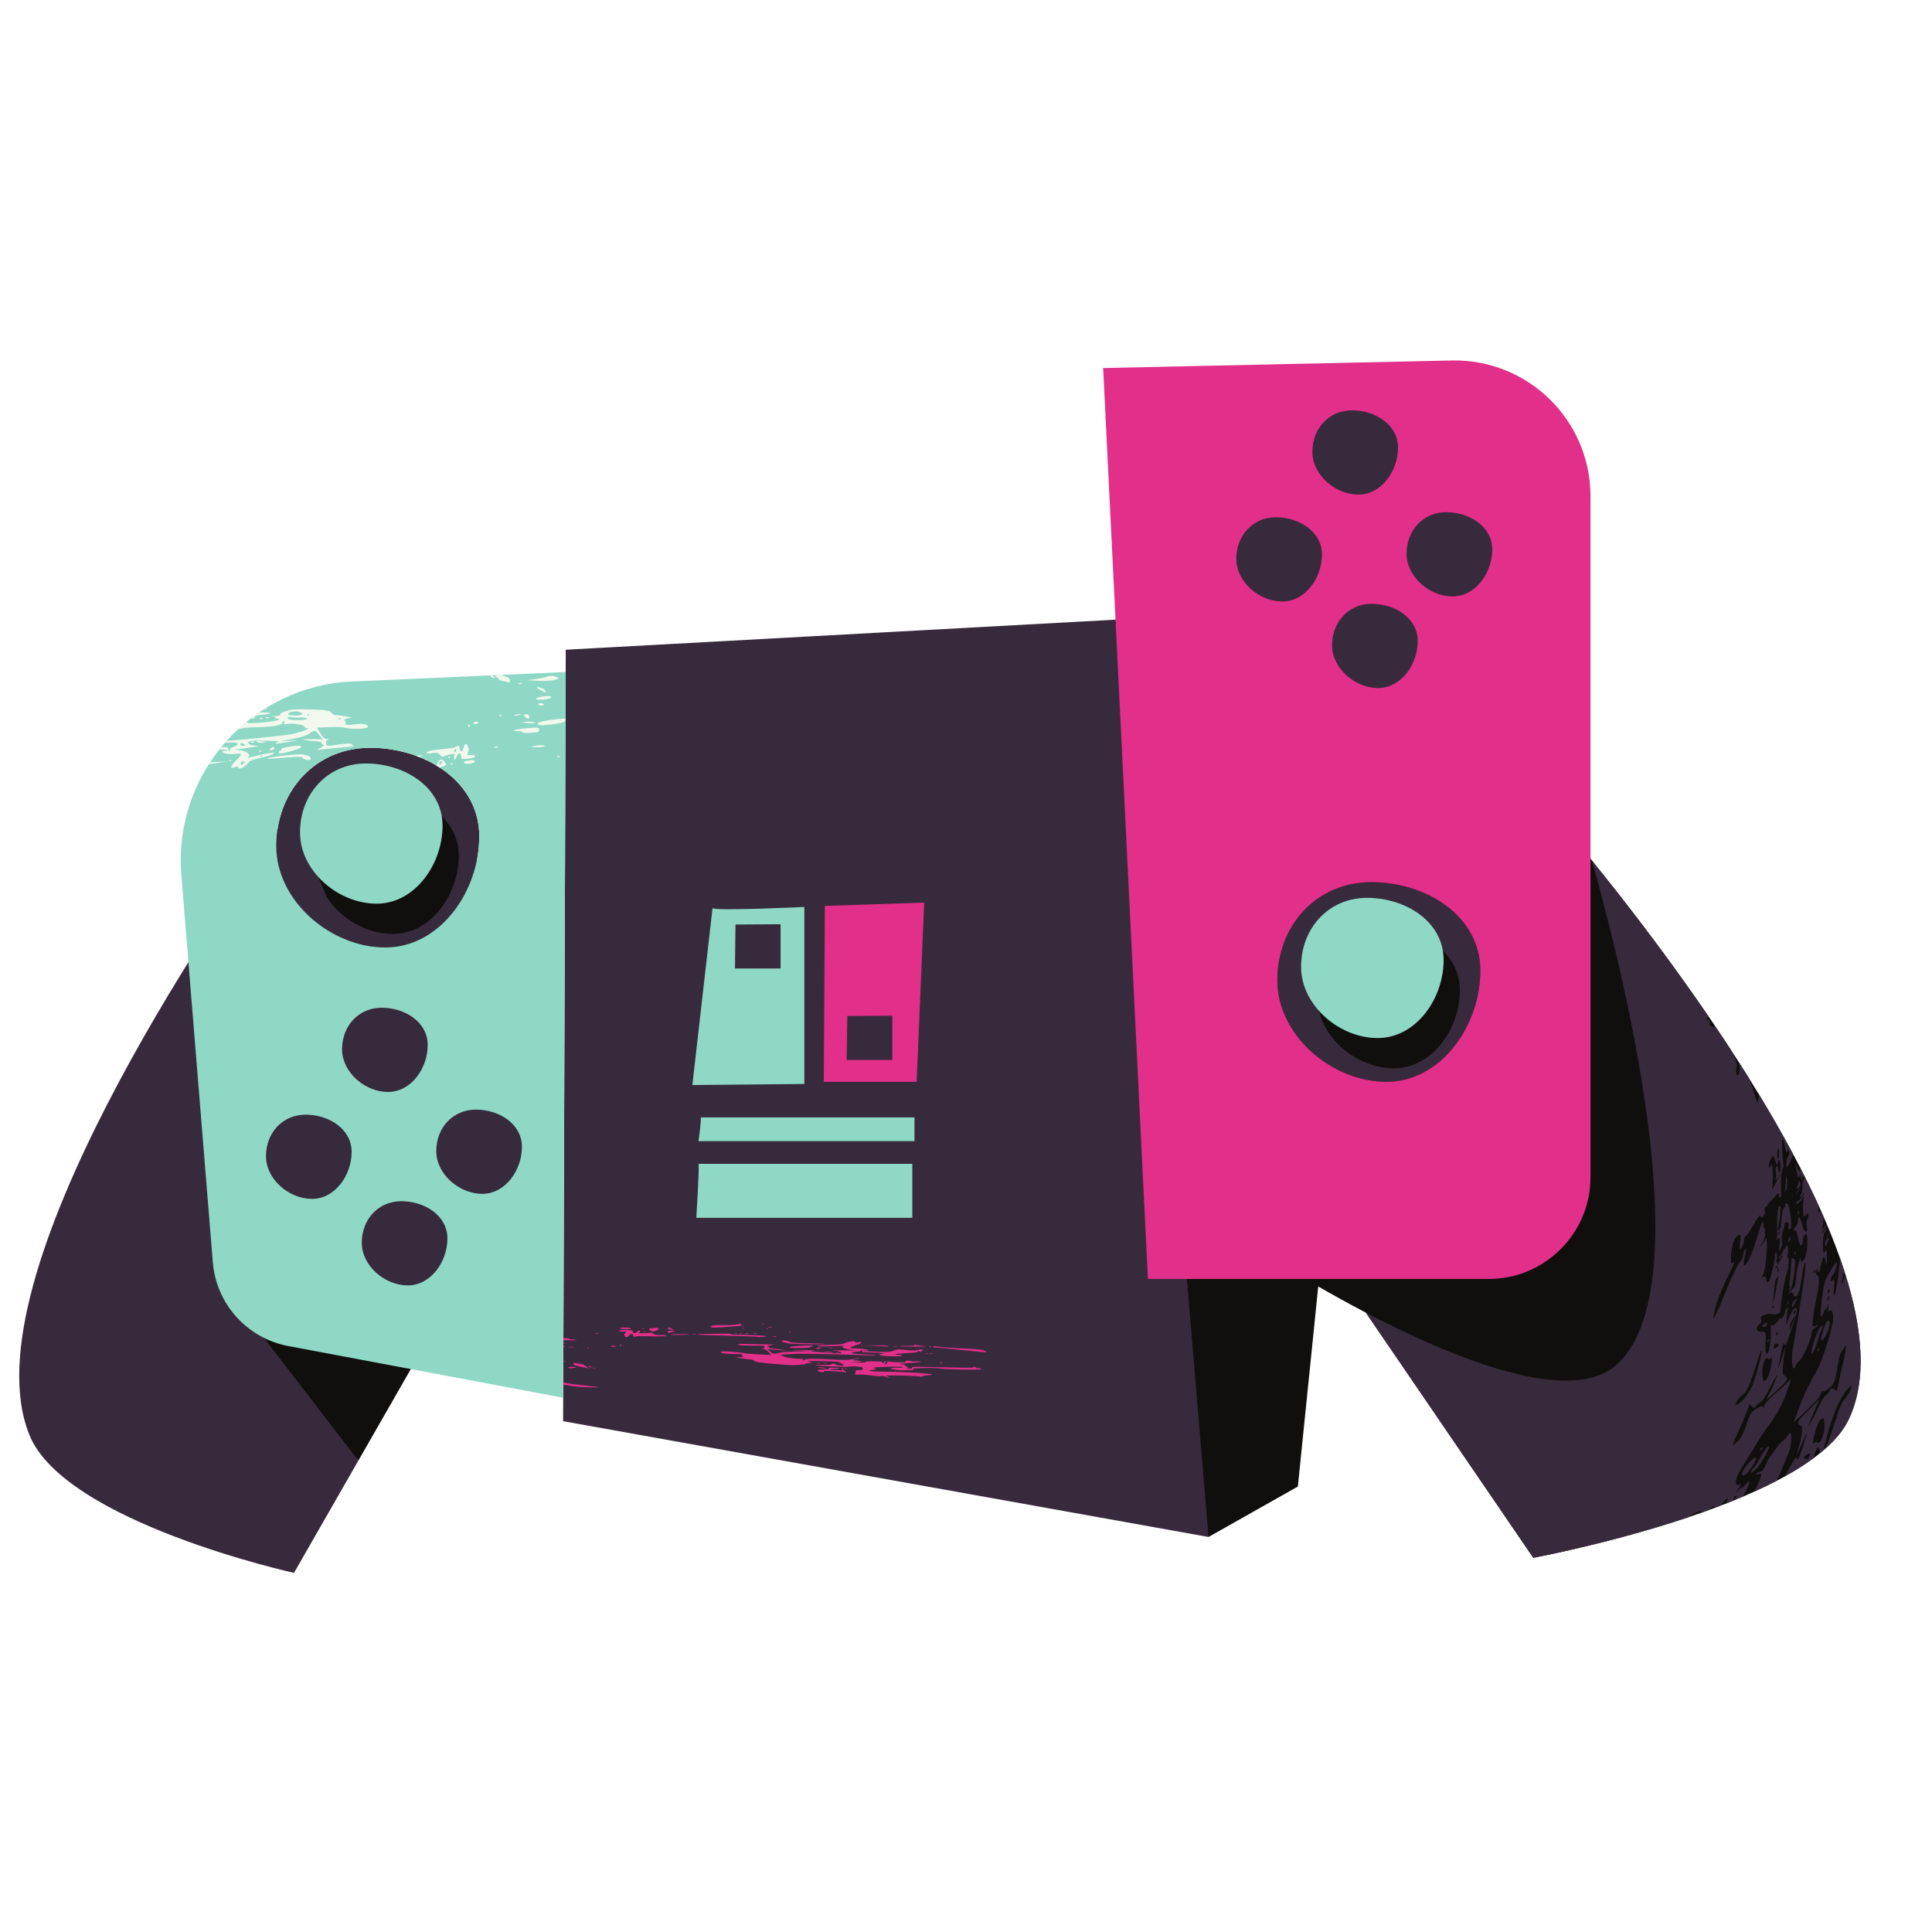 <?xml version="1.0" encoding="UTF-8"?>
<svg xmlns="http://www.w3.org/2000/svg" xmlns:xlink="http://www.w3.org/1999/xlink" width="1080" zoomAndPan="magnify" viewBox="0 0 810 810" height="1080" preserveAspectRatio="xMidYMid meet" version="1.0">
  <defs>
    <clipPath id="5044fffa88">
      <path d="M 8.059 164 L 780.074 164 L 780.074 659.441 L 8.059 659.441 Z M 8.059 164 " clip-rule="nonzero"></path>
    </clipPath>
  </defs>
  <rect x="-81" width="972" fill="#ffffff" y="-81" height="972" fill-opacity="1"></rect>
  <rect x="-81" width="972" fill="#ffffff" y="-81" height="972" fill-opacity="1"></rect>
  <path fill="#100f0d" d="M 150.25 612.359 L 184.863 551.965 L 52.09 521.262 Z M 667.41 360.75 C 667.211 360.047 644.641 333.645 644.641 333.645 L 471.914 261.926 L 439.676 465.203 L 506.68 644.391 L 544.129 623.238 L 552.68 539.367 C 558.566 542.75 565.348 546.516 572.656 550.34 L 642.832 653.105 C 642.832 653.105 757.465 631.895 775.039 595.188 C 802.367 538.113 711.602 415.332 667.41 360.75 Z M 200.055 358.816 C 200.055 378.348 185.84 399.258 164.676 399.258 C 143.465 399.258 124.852 381.691 124.852 361.672 C 124.852 340.793 140.055 325.047 160.223 325.047 C 179.801 325.047 200.055 337.676 200.055 358.816 " fill-opacity="1" fill-rule="nonzero"></path>
  <g clip-path="url(#5044fffa88)">
    <path fill="#382a3d" d="M 474.406 259.434 L 506.68 644.391 L 236.086 595.824 L 237.191 272.406 Z M 160.223 332.766 C 176.375 332.766 192.336 342.676 192.336 358.816 C 192.336 374.957 180.828 391.543 164.676 391.543 C 153.699 391.543 142.816 385.199 136.969 376.074 L 133.172 367.082 C 132.789 365.32 132.57 363.52 132.57 361.672 C 132.57 345.531 144.074 332.766 160.223 332.766 Z M 199.531 457.484 C 189.43 457.484 181.152 463.219 177.391 471.855 L 173.492 462.609 C 181.879 457.801 187.039 447.738 187.039 438.148 C 187.039 423.52 173.305 414.777 160.027 414.777 C 157.801 414.777 155.676 415.086 153.656 415.609 L 144.398 393.68 C 149.852 395.949 155.688 397.219 161.547 397.219 C 184.551 397.219 200.938 373.602 200.938 350.613 C 200.938 327.621 178.211 313.512 155.207 313.512 C 134.723 313.512 119.5 327.93 116.406 347.32 C 91.176 382.555 -14.172 535.715 12.285 601.52 C 27.039 638.23 123.258 659.441 123.258 659.441 L 150.25 612.359 L 94.535 539.984 L 184.863 551.965 L 200.031 525.504 L 191.848 506.117 C 195.074 507.469 198.586 508.234 202.203 508.234 C 216.762 508.234 226.539 494.074 226.539 480.855 C 226.539 466.227 212.805 457.484 199.531 457.484 Z M 606.336 207.031 C 619.617 207.031 633.352 215.77 633.352 230.398 C 633.352 243.617 623.566 257.773 609.012 257.773 C 604.73 257.773 600.625 256.691 596.945 254.848 C 600.121 258.551 602.105 263.246 602.105 268.797 C 602.105 282.016 592.324 296.176 577.77 296.176 C 563.379 296.176 550.758 284.188 550.758 270.516 C 550.758 256.215 561.219 245.426 575.094 245.426 C 579.777 245.426 584.508 246.535 588.68 248.586 C 584.566 244.059 582 238.258 582 232.117 C 582 217.812 592.465 207.031 606.336 207.031 Z M 542.5 189.41 C 542.5 175.105 552.965 164.32 566.836 164.32 C 580.109 164.32 593.852 173.062 593.852 187.691 C 593.852 200.91 584.066 215.07 569.512 215.07 C 555.121 215.07 542.5 203.082 542.5 189.41 Z M 537.613 259.895 C 523.223 259.895 510.605 247.91 510.605 234.238 C 510.605 219.934 521.062 209.152 534.941 209.152 C 548.215 209.152 561.949 217.891 561.949 232.52 C 561.949 245.738 552.172 259.895 537.613 259.895 Z M 739.898 554.746 C 740.547 554.25 740.961 554.379 740.824 555.039 C 740.613 556.055 740.418 556.266 739.66 556.324 C 738.398 556.426 738.5 555.824 739.898 554.746 Z M 751.449 501.797 C 751.402 501.918 751.352 502.008 751.305 502.062 C 751.316 501.934 751.328 501.816 751.34 501.676 C 751.359 501.387 751.379 501.102 751.395 500.812 C 751.602 500.91 751.637 501.328 751.449 501.797 Z M 754.152 497.992 C 753.199 498.992 753.152 498.59 753.875 496.223 C 754.309 494.809 754.43 494.742 754.688 495.828 C 754.871 496.613 754.664 497.457 754.152 497.992 Z M 750.363 540.234 C 750.715 539.309 750.613 538.969 750.172 539.289 C 750.414 536.789 750.703 533.574 751.016 529.422 C 751.07 528.754 751.113 528.133 751.156 527.543 C 752.711 527.359 752.887 528.113 752.246 533.641 C 751.844 537.176 751.016 540.539 750.535 541.074 C 750.059 541.617 749.984 541.238 750.363 540.234 Z M 749.715 545.273 C 749.93 544.406 749.949 545.211 749.754 547.078 C 749.531 547.156 749.473 546.855 749.531 545.902 C 749.594 545.691 749.66 545.48 749.715 545.273 Z M 754.039 509.355 C 754.066 509.246 754.117 509.156 754.121 509.031 C 754.129 508.703 753.973 508.699 753.762 508.965 C 753.762 508.945 753.754 508.941 753.754 508.922 C 753.695 508.277 753.852 507.793 754.098 507.848 C 754.352 507.898 754.398 508.422 754.207 509.012 C 754.152 509.188 754.09 509.289 754.039 509.355 Z M 750.195 520.352 C 749.906 520.711 749.684 520.961 749.508 521.117 C 749.555 520.984 749.609 520.844 749.641 520.719 C 749.82 520.051 750.086 519.113 750.34 518.27 C 750.551 518.57 750.652 519.113 750.625 519.934 C 750.496 520.02 750.352 520.164 750.195 520.352 Z M 748.199 513.395 C 748.246 513.73 747.957 514.84 747.555 515.859 C 747.148 516.879 746.879 518.336 746.957 519.113 C 747.066 520.219 747.156 521.066 747.234 521.719 C 746.902 522.562 746.504 523.582 746.004 524.863 C 745.996 524.473 745.992 524.07 745.973 523.664 C 745.961 523.176 745.941 522.766 745.926 522.363 C 746.137 522.152 746.227 521.578 746.262 520.445 C 746.293 519.191 746.023 518.801 745.551 519.254 C 745.52 519.246 745.496 519.285 745.469 519.324 C 745.438 519.363 745.414 519.363 745.375 519.402 C 745.16 519.68 745.008 519.953 744.883 520.219 C 744.953 519.332 745.008 518.457 745.043 517.621 C 745.062 517.801 745.48 517.527 745.984 516.992 C 746.5 516.457 746.91 515.945 746.902 515.859 C 746.902 515.781 746.48 516.07 745.961 516.492 C 745.461 516.914 745.051 517.41 745.043 517.609 C 745.109 516.215 745.137 514.906 745.105 513.785 C 745.004 510.312 745.176 507.027 745.625 506.336 C 746.137 505.527 746.461 505.469 746.535 506.18 C 746.539 506.227 746.566 506.258 746.578 506.305 C 746.359 509.355 745.969 512.484 745.43 515.062 C 745.262 515.867 745.516 516.105 745.984 515.602 C 746.461 515.094 746.805 513.973 746.758 513.117 C 746.711 512.355 747.059 509.664 747.48 506.844 C 747.953 506.68 748.418 506.145 748.422 505.402 C 748.422 504.516 748.445 504.492 749.25 504.547 C 750.117 504.605 751.289 512.383 750.918 514.93 C 750.473 515.137 750.172 515.328 749.949 515.582 C 749.852 515.18 749.82 514.504 749.863 513.551 C 749.898 512.664 749.52 512.133 749.02 512.363 C 748.211 512.738 748.125 512.84 748.199 513.395 Z M 741.27 561.832 C 741.695 561.41 741.949 561.398 741.828 561.816 C 741.695 562.273 741.391 562.574 741.051 562.586 C 740.738 562.594 740.84 562.254 741.27 561.832 Z M 738.91 606.832 C 739.25 606.844 739.098 607.258 738.574 607.754 C 738.055 608.254 737.777 608.25 737.965 607.742 C 738.152 607.234 738.574 606.824 738.91 606.832 Z M 749.117 498.082 C 748.977 498.766 748.742 499.309 748.336 499.898 C 748.543 497.691 748.699 495.449 748.762 493.719 C 748.766 493.453 748.773 493.195 748.777 492.938 C 749.098 493.383 749.34 494.582 749.297 495.949 C 749.289 496.379 749.266 496.746 749.242 497.082 C 749.176 497.434 749.141 497.758 749.117 498.082 Z M 733.656 616.133 C 732.281 617.988 731.504 618.633 730.824 618.566 C 729.23 618.41 732.387 613.473 735.219 611.449 C 737.105 610.105 736.414 612.395 733.656 616.133 Z M 752.77 545.934 C 752.758 545.949 752.746 545.957 752.73 545.973 C 752.512 546.246 752.41 546.461 752.41 546.602 C 752.355 546.699 752.305 546.781 752.246 546.891 C 751.371 548.434 751.262 548.48 751.27 547.375 C 751.273 546.699 751.781 545.68 752.391 545.105 C 753.484 544.094 753.617 544.328 752.77 545.934 Z M 766.059 521.301 C 765.438 522.859 765.297 522.926 765.16 521.742 C 765.059 520.879 765.363 519.969 765.957 519.367 C 767.047 518.254 767.094 518.688 766.059 521.301 Z M 735.891 616.289 C 734.086 617.73 733.887 617.777 734.254 616.809 C 734.488 616.199 734.984 615.488 735.363 615.215 C 735.738 614.949 736.961 613.105 738.031 611.105 C 739.105 609.109 740.531 607.023 741.246 606.48 C 743.219 604.977 738.219 614.422 735.891 616.289 Z M 764.719 556.699 C 765.441 554.637 765.914 553.84 766.527 553.707 C 767.957 553.406 766.57 558.867 764.465 561.43 C 763.066 563.129 763.254 560.828 764.719 556.699 Z M 764.012 556.223 C 763.965 556.836 763.707 557.613 763.441 557.953 C 763.168 558.285 762.535 560.266 761.988 562.359 C 761.445 564.449 760.504 566.688 759.938 567.312 C 758.363 569.066 761.125 559.32 762.711 557.078 C 763.941 555.348 764.086 555.238 764.012 556.223 Z M 752.465 525.156 C 752.789 524.691 753.023 524.641 752.98 525.051 C 752.945 525.504 752.711 525.836 752.391 525.895 C 752.105 525.949 752.137 525.613 752.465 525.156 Z M 762.742 565.527 C 762.668 566.047 762.348 566.516 762.035 566.578 C 761.723 566.633 761.789 566.211 762.172 565.637 C 762.555 565.059 762.812 565.012 762.742 565.527 Z M 744.695 522.383 C 744.715 522.184 744.73 521.977 744.75 521.777 C 744.773 521.828 744.773 521.887 744.797 521.938 C 744.766 522.086 744.727 522.23 744.695 522.383 Z M 753.484 499.633 C 753.84 499.066 754.242 498.488 754.516 498.148 C 754.488 498.301 754.477 498.422 754.461 498.543 C 754.316 498.781 754.141 499.066 753.918 499.41 C 752.504 501.52 752.227 501.656 753.484 499.633 Z M 712.227 634.602 C 712.438 634.523 712.648 634.449 712.859 634.379 C 711.227 634.953 709.594 635.52 707.953 636.066 C 709.383 635.59 710.805 635.098 712.227 634.602 Z M 769.516 522.273 C 768.812 520.43 768.086 518.578 767.332 516.715 C 768.086 518.578 768.812 520.43 769.516 522.273 Z M 773.047 532.34 C 772.953 532.027 772.836 531.711 772.734 531.398 C 772.734 531.383 772.734 531.363 772.73 531.352 C 772.844 531.684 772.957 532.016 773.066 532.344 C 773.059 532.344 773.055 532.34 773.047 532.34 Z M 773.574 533.941 C 773.477 533.641 773.379 533.34 773.285 533.039 C 773.289 533.039 773.289 533.031 773.297 533.027 C 773.391 533.328 773.484 533.629 773.574 533.93 C 773.574 533.93 773.574 533.938 773.574 533.941 Z M 769.516 522.273 C 769.699 522.773 769.875 523.262 770.059 523.762 C 769.875 523.262 769.699 522.773 769.516 522.273 Z M 771.418 527.48 C 771.418 527.488 771.418 527.492 771.418 527.5 C 770.984 526.258 770.52 525.012 770.059 523.762 C 770.52 525.004 770.984 526.25 771.418 527.48 Z M 744.859 620.84 C 745.961 620.262 747.023 619.672 748.09 619.082 C 748.086 619.094 748.078 619.098 748.074 619.109 C 747.016 619.695 745.949 620.27 744.859 620.84 Z M 761.836 610.195 C 762.18 609.93 762.492 609.66 762.824 609.395 C 762.824 609.406 762.824 609.418 762.82 609.438 C 762.504 609.688 762.16 609.941 761.836 610.195 Z M 762.934 604.59 C 762.125 605.094 761.566 605.121 761.684 604.656 C 761.824 604.156 761.406 604.328 760.664 605.09 C 759.973 605.789 760.043 604.055 760.758 601.25 C 761.469 598.441 762.559 595.715 763.246 595.172 C 763.934 594.633 764.508 594.383 764.527 594.625 C 764.543 594.871 764.66 595.383 764.766 595.77 C 765.438 598.098 764.262 603.77 762.934 604.59 Z M 758.707 610.188 C 758.156 611.602 757.98 611.758 757.145 611.664 C 755.797 611.508 755.984 610.961 757.77 609.715 C 758.621 609.117 759.051 609.328 758.707 610.188 Z M 766.445 542.117 C 766.184 542.062 766.207 541.484 766.492 540.828 C 766.781 540.176 766.992 540.219 766.969 540.922 C 766.945 541.629 766.711 542.164 766.445 542.117 Z M 766.273 545.262 C 766.035 545.09 766.074 544.34 766.359 543.605 C 766.648 542.863 766.848 543.004 766.801 543.914 C 766.758 544.828 766.523 545.438 766.273 545.262 Z M 773.574 533.941 C 773.457 535.051 773.066 536.754 772.582 537.711 C 772.035 538.797 771.926 538.348 772.289 536.602 C 772.621 535.004 773.043 533.426 773.246 533.094 C 773.266 533.07 773.273 533.059 773.285 533.039 C 773.211 532.809 773.125 532.57 773.047 532.34 C 772.875 532.316 772.77 531.953 772.734 531.398 C 772.312 530.102 771.879 528.809 771.418 527.5 C 771.207 532.172 769.887 541.871 769.031 543.086 C 768.664 543.613 768.629 542.07 768.898 539.68 C 769.199 537.055 768.965 535.891 768.363 536.699 C 767.809 537.445 767.434 537.398 767.523 536.602 C 767.613 535.812 768.023 534.84 768.445 534.449 C 769.465 533.484 770.75 528.688 769.871 529.242 C 769.195 529.668 767.754 532.164 765.371 536.535 C 764.465 538.191 762.957 550 763.434 551.871 C 763.574 552.43 763.777 552.188 764.566 550.395 C 764.949 549.531 765.137 549.098 765.508 548.23 C 765.52 548.789 765.535 549.086 765.547 549.629 C 765.586 549.484 765.629 549.332 765.68 549.195 C 766.082 547.953 766.281 547.332 766.668 546.09 C 766.613 546.977 766.59 547.422 766.527 548.312 C 766.492 548.832 766.371 549.52 766.215 550.234 C 766.336 550.164 766.461 550.055 766.59 549.895 C 767.867 548.344 768.867 550.234 768.512 553.734 C 768.355 555.211 766.988 560.711 765.215 565.945 C 763.121 572.117 761.789 574.961 760.309 576.926 C 759.738 578.242 759.109 579.52 758.457 580.609 C 757.465 582.281 755.66 586.512 754.371 590.016 C 753.422 592.562 752.934 593.836 751.91 596.375 C 754.184 594.355 755.305 593.328 757.512 591.219 C 761.668 587.254 763.074 585.457 763.445 584.293 C 763.867 582.98 763.996 582.836 764.289 583.328 C 764.52 583.695 765.504 583.203 766.961 581.93 C 769.027 580.133 769.418 579.273 770.203 574.027 C 770.691 570.809 771.434 567.625 771.938 566.945 C 772.453 566.258 773.23 565.023 773.676 564.195 C 774.121 563.371 773.93 565.738 773.133 569.484 C 772.332 573.227 771.27 577.863 770.848 579.777 C 770.539 581.164 770.387 581.863 770.062 583.258 C 769.633 582.918 769.422 582.75 768.996 582.414 C 768.312 581.871 767.688 582.047 767.246 582.895 C 766.867 583.629 766.039 584.59 765.418 585.023 C 764.797 585.457 763.656 587.297 762.863 589.117 C 762.059 590.938 760.551 593.922 759.496 595.742 C 757.637 598.953 757.625 598.934 759.039 595.465 C 759.84 593.5 761.027 590.676 761.699 589.188 C 762.18 588.109 762.414 587.566 762.887 586.488 C 761.059 588.43 760.129 589.387 758.246 591.262 C 753.254 596.242 753 596.512 755.188 597.844 C 755.758 598.195 755.625 601.117 754.805 604.359 C 754.199 606.719 753.887 607.891 753.223 610.254 C 754.254 608.008 754.754 606.879 755.727 604.625 C 758.09 599.105 758.125 599.129 756.047 606.066 C 754.781 610.266 753.656 612.594 753.445 611.758 C 753.223 610.859 752.832 610.848 752.367 611.719 C 751.516 613.312 749.707 616.391 748.09 619.082 C 748.418 618.906 748.754 618.73 749.074 618.543 C 749.305 618.211 749.539 617.855 749.832 617.41 C 749.73 617.754 749.652 618.02 749.574 618.277 C 753.457 616.074 757.027 613.758 760.273 611.363 C 761.004 608.59 761.812 606.73 762.438 606.812 C 762.812 606.863 762.945 607.898 762.824 609.395 C 763.484 608.863 764.156 608.34 764.781 607.801 C 764.363 606.754 768.688 592.527 770.227 589.5 C 772.492 585.055 773.699 583.102 775.395 581.516 C 777.398 579.641 775.426 584.492 773.145 586.848 C 772.258 587.766 771.305 590.039 770.016 593.934 C 770.316 593.902 770.215 594.328 769.762 594.922 C 769.727 594.977 769.695 595 769.66 595.043 C 769.375 595.91 769.09 596.82 768.777 597.832 C 767.422 602.227 765.883 606.156 765.207 607.418 C 769.582 603.559 772.98 599.484 775.039 595.188 C 782.777 579.031 781.035 557.598 773.574 533.941 Z M 764.984 607.621 C 765.059 607.555 765.129 607.488 765.207 607.418 C 765.207 607.422 765.203 607.422 765.203 607.43 C 765.129 607.496 765.059 607.555 764.984 607.621 Z M 761.836 610.195 C 761.57 610.406 761.293 610.617 761.016 610.82 C 761.301 610.617 761.57 610.406 761.836 610.195 Z M 749.062 618.562 C 749.066 618.555 749.074 618.551 749.074 618.543 C 749.238 618.461 749.41 618.367 749.566 618.277 C 749.406 618.375 749.23 618.465 749.062 618.562 Z M 760.273 611.363 C 760.52 611.184 760.781 611.008 761.016 610.82 C 760.762 611.02 760.52 611.215 760.262 611.406 C 760.27 611.387 760.273 611.375 760.273 611.363 Z M 727.191 628.699 C 726.57 629.328 726.418 629.117 726.848 628.223 C 727.289 627.332 727.789 626.82 727.977 627.078 C 728.164 627.344 727.812 628.074 727.191 628.699 Z M 745.363 481.973 C 745.629 481.109 745.828 481.465 745.848 482.887 C 745.863 484.184 745.762 485.469 745.629 485.73 C 745.152 486.727 744.938 483.344 745.363 481.973 Z M 731.023 584.422 C 731.902 583.793 733 581.883 734.254 578.484 C 733.977 578.453 734.086 578.066 734.5 577.602 C 734.543 577.559 734.566 577.543 734.605 577.508 C 734.875 576.746 735.141 575.945 735.418 575.055 C 736.828 570.555 738.09 566.625 738.43 566.305 C 739.449 565.355 735.57 579.918 733.863 582.629 C 731.535 586.344 730.148 587.832 728.398 588.797 C 726.328 589.941 728.746 586.035 731.023 584.422 Z M 743.285 547.73 C 743.676 547.293 743.918 547.277 743.828 547.691 C 743.73 548.145 743.445 548.453 743.121 548.469 C 742.82 548.488 742.898 548.156 743.285 547.73 Z M 743.742 541.73 C 743.945 538.586 744.41 536.094 744.965 535.695 C 745.484 535.324 745.812 535.129 745.691 535.281 C 745.562 535.434 745.07 538.137 744.484 541.32 C 744.055 543.637 743.828 544.801 743.324 547.125 C 743.52 544.957 743.602 543.875 743.742 541.73 Z M 745.051 530.629 C 745.34 530.598 745.297 530.93 744.953 531.355 C 744.609 531.793 744.375 531.816 744.43 531.418 C 744.488 530.973 744.738 530.664 745.051 530.629 Z M 745.75 532.141 C 745.727 532.992 745.508 533.527 745.281 533.328 C 745.051 533.137 745.082 532.441 745.336 531.785 C 745.594 531.133 745.781 531.289 745.75 532.141 Z M 740.406 569.574 C 741.094 569.188 741.59 569.211 741.512 569.641 C 741.426 570.098 741.781 569.973 742.391 569.32 C 742.957 568.719 743.047 570.352 742.543 572.957 C 742.035 575.559 741.059 578.047 740.43 578.477 C 739.797 578.906 739.266 579.055 739.254 578.82 C 739.238 578.586 739.133 578.074 739.039 577.688 C 738.418 575.371 739.289 570.195 740.406 569.574 Z M 743.652 564.66 C 743.977 563.379 744.105 563.246 744.852 563.359 C 746.047 563.547 745.961 564.062 744.531 565.156 C 743.844 565.68 743.445 565.457 743.652 564.66 Z M 744.871 558.891 C 745.242 558.379 745.492 558.363 745.414 558.855 C 745.34 559.344 745.031 559.766 744.73 559.785 C 744.434 559.801 744.5 559.398 744.871 558.891 Z M 750.43 556.234 C 750.496 555.293 751.039 553.812 751.645 552.926 C 752.867 551.117 752.859 551.418 751.359 555.27 C 750.941 556.344 750.73 556.879 750.297 557.945 C 750.352 557.258 750.383 556.922 750.43 556.234 Z M 752.32 549.633 C 752.637 549.031 752.824 549.195 752.734 549.996 C 752.645 550.797 752.379 551.293 752.148 551.094 C 751.922 550.895 751.992 550.234 752.32 549.633 Z M 731.762 622.516 C 731.047 623.27 730.691 623.645 729.965 624.383 C 730.16 623.816 730.254 623.516 730.441 622.961 C 730.348 623.094 730.242 623.234 730.141 623.359 C 729.254 624.469 728.809 625.02 727.891 626.113 C 728.309 625.254 728.512 624.82 728.91 623.945 C 729.145 623.445 729.527 622.801 729.941 622.141 C 729.797 622.18 729.629 622.238 729.434 622.348 C 727.523 623.457 727.238 621.207 728.777 617.879 C 729.422 616.477 732.57 611.508 735.516 606.746 C 738.863 601.328 740.516 598.699 742.125 596.941 C 742.91 595.637 743.723 594.371 744.5 593.301 C 745.625 591.73 747.633 587.652 748.875 584.234 C 749.777 581.75 750.207 580.508 751.035 578.012 C 748.984 580.008 747.941 580.984 745.824 582.891 C 741.844 586.48 740.32 587.902 739.875 588.977 C 739.383 590.195 739.242 590.316 738.988 589.777 C 738.801 589.383 737.832 589.699 736.305 590.621 C 734.164 591.926 733.785 592.629 732.137 597.488 C 731.129 600.473 729.699 603.324 729.051 603.816 C 728.398 604.312 727.344 605.234 726.695 605.867 C 726.059 606.492 726.902 604.305 728.465 600.98 C 730.02 597.645 731.738 593.5 732.379 591.77 C 732.844 590.516 733.074 589.887 733.52 588.633 C 733.879 589.062 734.062 589.273 734.43 589.699 C 735.016 590.383 735.637 590.359 736.129 589.621 C 736.559 589 737.422 588.234 738.043 587.93 C 738.668 587.621 739.875 586.023 740.695 584.371 C 741.512 582.719 742.957 580.008 743.898 578.344 C 745.562 575.402 745.582 575.402 744.332 578.645 C 743.629 580.484 742.48 583.102 741.801 584.457 C 741.312 585.445 741.059 585.938 740.547 586.926 C 742.402 585.305 743.312 584.48 745.125 582.793 C 749.91 578.324 749.977 577.902 747.855 576.555 C 747.301 576.203 747.289 573.383 747.734 570.305 C 748.059 568.066 748.207 566.953 748.477 564.727 C 747.859 566.848 747.543 567.914 746.867 570.039 C 745.227 575.223 745.242 575.172 746.445 568.652 C 747.168 564.711 747.777 562.539 748.074 563.324 C 748.391 564.16 748.746 564.168 749.031 563.336 C 750.027 560.434 752.703 552.176 752.977 551.473 C 753.133 551.062 753.258 549.996 753.254 549.109 C 753.23 546.527 750.613 550.234 749.273 554.484 C 748.609 556.578 748.699 554.879 749.332 550.488 C 749.453 549.621 749.551 548.863 749.633 548.176 C 749.574 548.223 749.52 548.27 749.453 548.32 C 748.906 548.707 748.465 549.195 748.465 549.41 C 748.484 550.629 747.754 552.195 746.793 552.996 C 746.59 553.172 746.473 552.918 746.414 552.398 C 744.793 554.855 743.145 556.414 742.664 555.473 C 742.488 555.145 742.391 555.957 742.434 557.293 C 742.602 562.773 741.645 567.777 740.695 567.535 C 740.176 567.41 740.004 565.184 740.242 562.629 C 740.574 559.141 740.184 558.086 738.852 558.344 C 736.605 558.785 735.719 556.648 737.531 555.305 C 738.367 554.68 738.656 553.949 738.375 553.215 C 738 552.23 738.152 551.996 739.551 551.297 C 740.43 550.863 741.992 550.699 743.023 550.941 C 744.062 551.188 745.328 551.02 745.84 550.594 C 746.059 550.418 746.258 550.105 746.438 549.762 C 746.77 544.84 748.207 535.906 749.188 533.531 C 749.715 532.281 749.965 530.223 749.906 527.582 C 749.285 527.422 749.223 526.801 749.574 525.492 C 749.641 525.262 749.684 525.07 749.738 524.852 C 749.66 523.98 749.562 523.074 749.422 522.117 C 749.406 522 749.262 522.066 749.051 522.25 C 748.797 522.754 748.52 523.195 748.277 523.449 C 747.801 523.941 747.41 524.57 747.41 524.848 C 747.41 525.129 747 525.773 746.492 526.277 C 746.328 526.445 746.148 526.668 745.973 526.902 C 745.949 527.5 745.918 528.035 745.883 528.508 C 746.016 528.191 746.191 527.832 746.414 527.367 C 747.082 526.016 747.227 525.828 747.293 526.324 C 747.344 526.648 746.945 527.582 746.402 528.387 C 746.137 528.785 745.941 529.047 745.805 529.223 C 745.727 529.82 745.629 530.223 745.527 530.285 C 745.297 530.43 745.117 529.719 745.043 528.59 C 744.754 529.324 744.672 529.391 744.652 528.91 C 744.648 528.742 744.785 528.242 745.008 527.57 C 745.008 527.48 745.004 527.398 745.004 527.305 C 745.016 525.406 744.809 524.738 744.387 525.16 C 743.953 528.711 743.387 531.844 742.902 533.16 C 742.648 533.84 742.379 534.93 742.293 535.582 C 742.035 537.609 740.559 538.258 740.504 536.383 C 740.48 535.406 739.953 534.957 739.344 535.367 C 738.602 535.859 738.586 535.469 739.266 534.191 C 740.137 532.551 741.148 522.426 740.68 519.852 C 740.617 519.508 740.586 519.336 740.527 518.992 C 739.992 519.852 739.727 520.277 739.184 521.129 C 737.469 523.805 737.504 523.227 739.207 520.273 C 739.918 519.043 740.25 517.793 739.973 517.512 C 739.809 517.348 739.859 516.473 740.031 515.262 C 739.707 515.215 739.43 514.617 739.344 513.684 C 739.176 511.695 739.062 511.672 738.379 513.387 C 737.957 514.461 737.066 517.371 736.336 519.855 C 733.531 529.445 729.641 534.336 731.613 526.621 C 732.156 524.504 732.215 523.184 731.793 523.676 C 731.379 524.172 730.941 525.285 730.824 526.16 C 730.707 527.035 730.328 528.043 729.992 528.402 C 728.441 530.051 725.328 536.766 723.164 542.371 C 721.855 545.75 720.086 549.656 719.363 551.055 C 718.09 553.496 718.066 553.461 718.656 550.453 C 718.988 548.723 719.949 545.57 720.746 543.43 C 721.547 541.289 723.312 537.434 724.633 534.828 C 727.191 529.789 727.504 528.387 726.273 529.547 C 724.906 530.852 725.938 521.551 727.246 519.676 C 729.398 516.605 730.051 516.859 729.539 520.785 C 729.184 523.559 729.289 524.273 730.039 523.309 C 730.605 522.574 731.082 521.254 731.102 520.387 C 731.117 519.523 731.473 518.59 731.91 518.293 C 732.336 518.004 733.621 516.203 734.707 514.27 C 736.961 510.254 738.23 508.633 738.32 510.066 C 738.355 510.699 738.723 510.621 739.328 509.844 C 739.844 509.176 740.082 508.215 739.852 507.715 C 739.629 507.223 739.719 506.512 740.062 506.145 C 740.262 505.926 740.559 505.75 740.883 505.602 C 740.836 505.16 741.129 504.762 742.016 503.914 C 742.812 503.141 743.988 501.895 744.621 501.141 C 745.262 500.391 745.758 500.078 745.73 500.465 C 745.625 501.977 745.949 502.41 746.762 501.742 C 746.77 500.68 746.758 499.664 746.711 498.758 C 746.582 496.449 746.66 494.242 746.914 492.344 C 746.855 492.387 746.812 492.418 746.734 492.465 C 746.07 492.906 745.629 493.648 744.441 496.129 C 743.629 497.836 742.953 498.938 742.988 498.598 C 743.02 498.258 743.152 496.449 743.242 494.598 C 743.336 492.75 743.188 489.891 742.922 488.258 C 742.91 488.168 742.91 488.094 742.891 488.012 C 742.801 488.18 742.715 488.348 742.602 488.516 C 741.504 490.164 741.328 489.988 741.715 487.715 C 741.891 486.703 742.391 485.836 742.82 485.539 C 743.008 484.352 743.598 484.352 744.176 486.305 C 744.887 488.711 744.898 488.727 745.531 486.883 C 746.195 484.949 746.988 488.855 746.316 491.066 C 745.984 492.172 745.762 491.961 745.586 490.391 C 745.441 489.148 745.07 488.48 744.762 488.887 C 744.453 489.289 744.352 490.441 744.531 491.445 C 744.715 492.453 744.664 493.797 744.434 494.426 C 744.133 495.258 744.398 495.074 745.395 493.719 C 746.004 492.887 746.625 492.207 746.961 491.984 C 747.148 490.746 747.422 489.68 747.766 488.812 C 747.254 484.629 746.902 478.48 747.293 477.605 C 747.492 477.18 747.926 478.41 748.223 480.367 C 748.551 482.52 748.977 483.504 749.352 482.816 C 749.695 482.176 750.039 482.199 750.129 482.871 C 750.215 483.531 750.031 484.359 749.73 484.703 C 748.984 485.527 748.59 489.57 749.32 489.121 C 749.82 488.805 750.691 487.035 751.746 483.863 C 747.18 475.297 742.254 466.719 737.09 458.234 C 737.332 459.109 737.445 459.77 737.367 460.02 C 737.211 460.52 737.027 461.402 736.961 461.996 C 736.891 462.586 736.246 460.91 735.461 458.355 C 734.762 456.098 733.812 453.461 733.254 452.012 C 731.859 449.789 730.461 447.578 729.051 445.371 C 729.055 445.414 729.078 445.465 729.078 445.504 C 729.531 448.336 729.434 449.625 728.828 450.668 C 728.102 451.91 727.543 448.867 728.164 447.305 C 728.402 446.703 728.098 445.25 727.102 442.918 C 726.895 442.973 726.758 442.719 726.789 442.332 C 726.793 442.301 726.801 442.285 726.805 442.254 C 726.625 441.836 726.418 441.402 726.195 440.945 C 723.875 437.383 721.527 433.875 719.176 430.391 C 717.875 430.977 716.293 430.059 716.805 428.973 C 717.059 428.445 716.867 427.984 716.273 427.66 C 715.48 427.219 715.453 427.062 716.074 426.375 C 716.137 426.305 716.234 426.238 716.328 426.172 C 698.801 400.543 680.93 377.453 667.41 360.758 C 678.977 401.609 715.062 541.363 677.016 572.793 C 657.191 589.164 608.488 569.062 572.656 550.34 L 642.832 653.105 C 642.832 653.105 675.055 647.145 707.953 636.066 C 708.102 635.945 708.23 635.832 708.398 635.691 C 709.527 634.758 710.926 634.145 711.711 634.07 C 712.691 633.227 713.312 633.234 713.086 634.301 C 714.199 633.902 715.309 633.512 716.418 633.105 C 716.938 632.559 717.488 632.051 717.957 631.727 C 718.922 631.059 718.918 631.402 718.047 632.5 C 719.086 632.113 720.129 631.727 721.168 631.328 C 722.523 629.676 723.645 628.441 724.141 628.152 C 724.652 627.855 724.316 628.863 723.379 630.473 C 725.875 629.496 728.336 628.477 730.77 627.441 C 732.254 624.723 733.441 622.219 733.488 621.371 C 733.523 620.762 733.246 620.961 731.762 622.516 Z M 734.91 625.637 C 735.062 625.566 735.207 625.5 735.352 625.434 C 735.352 625.434 735.348 625.441 735.348 625.445 C 735.203 625.512 735.059 625.57 734.91 625.637 Z M 750.051 608.609 C 748.906 611.824 747.012 616.23 744.844 620.848 C 741.805 622.434 738.621 623.957 735.352 625.434 C 738.418 620.105 739.152 617.09 737.492 617.887 C 736.672 618.277 736.125 618.309 736.281 617.961 C 736.523 617.418 736.738 617.301 737.898 617.043 C 738.832 616.832 739.52 616.043 740.172 614.379 C 741.301 611.52 745.973 604.992 747.758 603.836 C 748.469 603.371 749.285 602.469 749.566 601.824 C 751.094 598.344 751.617 604.18 750.051 608.609 Z M 719.195 430.387 C 719.188 430.391 719.184 430.391 719.176 430.391 C 718.898 429.98 718.629 429.559 718.352 429.156 C 718.355 429.156 718.355 429.156 718.363 429.156 C 718.641 429.566 718.918 429.977 719.195 430.387 Z M 754.887 489.898 C 753.855 487.883 752.824 485.879 751.746 483.863 C 751.746 483.859 751.75 483.859 751.75 483.852 C 752.82 485.852 753.867 487.855 754.895 489.848 C 754.887 489.867 754.887 489.879 754.887 489.898 Z M 716.883 426.98 C 716.695 426.707 716.516 426.441 716.328 426.172 C 716.328 426.172 716.336 426.164 716.336 426.164 C 716.516 426.438 716.703 426.707 716.883 426.98 Z M 737.09 458.234 C 735.824 456.152 734.543 454.082 733.254 452.012 C 733.246 452.008 733.246 452 733.246 451.996 C 734.539 454.066 735.824 456.148 737.09 458.234 Z M 730.758 627.465 C 730.762 627.453 730.762 627.445 730.77 627.441 C 731.535 627.117 732.293 626.789 733.047 626.457 C 732.281 626.797 731.527 627.133 730.758 627.465 Z M 716.457 633.09 C 716.992 632.895 717.516 632.691 718.047 632.5 C 718.043 632.5 718.043 632.504 718.035 632.504 C 717.512 632.703 716.988 632.895 716.457 633.09 Z M 718.008 428.637 C 718.125 428.805 718.234 428.98 718.352 429.156 C 718.066 429.16 717.945 428.98 718.008 428.637 Z M 754.887 489.898 C 755.359 490.82 755.852 491.734 756.316 492.652 C 756.301 492.684 756.281 492.707 756.258 492.738 C 756.004 493.098 755.672 493.875 755.383 494.715 C 755.027 492.762 754.648 492.199 754.363 493.188 C 754.043 494.27 753.668 493.57 753.301 491.285 C 753.066 489.855 752.945 489.145 752.688 487.734 C 753.074 488.555 753.266 488.965 753.645 489.797 C 754.461 491.578 754.621 491.609 754.887 489.898 Z M 756.367 492.75 C 756.348 492.719 756.328 492.688 756.316 492.652 C 756.328 492.688 756.348 492.719 756.367 492.75 Z M 766.324 517.824 C 766.715 517.266 767.023 516.836 767.254 516.527 C 767.277 516.59 767.305 516.656 767.324 516.711 C 767.188 516.945 767.016 517.215 766.789 517.559 C 766.25 518.398 765.594 519.254 765.336 519.469 C 765.082 519.691 765.535 518.957 766.324 517.824 Z M 760.539 532.895 C 760.891 532.398 761.129 532.34 761.082 532.77 C 761.027 533.238 760.781 533.594 760.449 533.664 C 760.152 533.738 760.195 533.387 760.539 532.895 Z M 755.785 495.992 C 755.727 496.191 755.68 496.328 755.625 496.504 C 755.77 498.211 755.66 499.797 755.348 500.309 C 754.961 500.934 754.664 501.672 754.699 501.941 C 754.738 502.207 755.129 501.852 755.57 501.141 C 756.008 500.43 756.383 499.988 756.414 500.168 C 756.5 500.789 754.941 502.938 754.008 503.461 C 753.191 503.918 753.078 504.059 753.102 504.547 C 753.152 505.234 755.27 503.387 756.09 501.906 C 756.406 501.328 756.5 501.508 756.289 502.316 C 755.773 504.285 755.77 509.82 756.336 509.93 C 756.582 509.969 757.094 509.547 757.469 508.98 C 757.844 508.41 758.145 508.621 758.145 509.453 C 758.141 510.277 757.91 511.242 757.633 511.594 C 757.355 511.93 757.324 513.098 757.555 514.195 C 757.812 515.449 757.664 516.277 757.148 516.422 C 756.711 516.547 755.992 515.113 755.539 513.262 C 755.082 511.41 754.461 510.098 754.188 510.32 C 753.91 510.543 753.73 511.285 753.785 511.973 C 753.84 512.652 753.508 513.57 753.055 513.984 C 752.68 514.324 752.191 515.117 751.836 515.895 C 752.742 515.207 753.27 515.945 753.801 518.77 C 754.211 520.965 754.844 522.531 755.242 522.227 C 755.648 521.922 755.957 520.941 755.918 520.051 C 755.871 518.969 756.191 518.113 756.871 517.477 C 758.355 516.09 757.914 526.25 756.301 528.199 C 755.508 529.141 755.043 529.211 754.961 528.434 C 754.91 527.953 754.887 527.711 754.832 527.234 C 754.516 528.199 754.355 528.688 754.023 529.652 C 753.574 530.984 753.125 533.715 753.012 535.734 C 752.836 538.754 752.488 539.719 751.148 540.984 C 750.629 541.473 750.176 541.949 749.871 542.316 C 749.852 542.465 749.832 542.625 749.82 542.77 C 749.992 542.637 750.195 542.438 750.43 542.176 C 750.961 541.582 751.566 541.742 751.77 542.559 C 752.082 543.824 752.844 543.902 753.797 542.797 C 753.68 542.688 753.746 542.363 753.996 541.949 C 754.117 541.738 754.223 541.629 754.309 541.566 C 754.609 540.387 755.008 538.32 755.328 536.078 C 755.785 532.809 756.367 529.754 756.715 529.258 C 757.07 528.766 757.059 531.141 756.582 534.574 C 755.66 541.238 753.109 557.863 751.547 566.191 C 750.746 570.461 751.734 576.09 752.812 572.652 C 753.008 572.02 753.664 571.098 754.266 570.605 C 755.785 569.363 758.988 562.539 759.363 559.688 C 759.586 558.023 759.992 557.18 760.762 556.801 C 761.711 556.336 761.871 556.172 761.945 555.625 C 761.988 555.277 761.523 555.422 760.906 555.945 C 759.289 557.312 759.93 552.148 761.715 543.375 C 762.742 538.324 762.797 535.504 762.137 534.949 C 761.328 534.27 761.129 533.664 761.48 533.348 C 761.223 533.383 761.234 533.004 761.512 532.461 C 761.801 531.898 762.035 531.84 762.027 532.328 C 762.027 532.695 761.895 533.043 761.711 533.227 C 761.848 533.172 761.977 533.109 762.191 533.105 C 763 533.082 763.02 533.059 763.133 531.875 C 763.199 531.211 763.586 529.645 763.984 528.387 C 764.621 526.371 764.785 526.371 765.32 528.457 C 765.57 529.402 765.695 529.879 765.93 530.84 C 765.957 529.211 765.961 528.402 765.961 526.793 C 765.957 524.219 765.641 523.453 765.141 524.648 C 764.641 525.836 764.34 524.973 764.254 522.305 C 764.176 520 764.449 517.582 764.898 516.895 C 765.348 516.215 765.691 515.418 765.672 515.129 C 765.648 514.84 765.227 515.246 764.727 516.016 C 764.219 516.781 763.789 517.254 763.777 517.059 C 763.742 516.473 765.098 514.594 766.094 513.742 C 766.215 514.027 766.336 514.309 766.449 514.602 C 766.25 514.125 766.062 513.648 765.859 513.172 C 765.262 513.781 764.629 514.539 764.238 515.215 C 763.875 515.836 763.789 515.641 764.051 514.781 C 764.363 513.742 764.527 511.809 764.531 510.109 C 764.145 509.219 763.754 508.324 763.355 507.426 C 763.223 507.578 763.098 507.738 762.98 507.926 C 762.609 508.523 762.301 508.32 762.293 507.48 C 762.289 506.855 762.398 506.16 762.559 505.691 C 760.684 501.562 758.699 497.41 756.605 493.23 C 756.426 493.863 756.16 494.75 755.785 495.992 Z M 763.355 507.426 C 763.098 506.848 762.824 506.27 762.559 505.691 C 762.566 505.684 762.566 505.68 762.566 505.672 C 762.832 506.258 763.102 506.836 763.363 507.422 C 763.355 507.422 763.355 507.426 763.355 507.426 Z M 765.859 513.164 C 765.43 512.152 764.977 511.129 764.531 510.109 C 764.531 510.109 764.531 510.102 764.531 510.098 C 764.977 511.121 765.426 512.145 765.859 513.164 Z M 552.281 418.008 C 552.281 401.867 563.785 389.102 579.938 389.102 C 596.086 389.102 612.047 399.012 612.047 415.152 C 612.047 431.297 600.539 447.879 584.387 447.879 C 568.234 447.879 552.281 434.152 552.281 418.008 Z M 620.648 406.949 C 620.648 383.957 597.922 369.84 574.918 369.84 C 551.914 369.84 535.527 388.027 535.527 411.023 C 535.527 434.012 558.254 453.555 581.258 453.555 C 604.262 453.555 620.648 429.938 620.648 406.949 " fill-opacity="1" fill-rule="nonzero"></path>
  </g>
  <path fill="#8fd8c6" d="M 292.848 487.945 L 382.492 487.945 L 382.492 510.574 L 291.938 510.574 C 291.938 510.574 293.301 488.633 292.848 487.945 Z M 293.754 468.488 L 383.398 468.488 L 383.398 478.445 L 292.848 478.445 C 292.848 478.445 294.207 468.789 293.754 468.488 Z M 125.781 349.004 C 125.781 332.859 137.281 320.094 153.434 320.094 C 169.586 320.094 185.543 330.004 185.543 346.145 C 185.543 362.289 174.035 378.871 157.883 378.871 C 141.73 378.871 125.781 365.145 125.781 349.004 Z M 605.25 402.48 C 605.25 418.625 593.746 435.207 577.594 435.207 C 561.445 435.207 545.484 421.48 545.484 405.34 C 545.484 389.195 556.992 376.43 573.145 376.43 C 589.297 376.43 605.25 386.34 605.25 402.48 Z M 327.258 406.043 L 308.137 406.043 L 308.355 387.605 L 327.258 387.492 Z M 337.223 380.25 C 337.223 380.25 298.734 382.059 298.734 380.703 L 290.277 454.914 L 337.223 454.461 Z M 200.938 350.613 C 200.938 373.602 184.551 397.219 161.547 397.219 C 138.543 397.219 115.816 377.676 115.816 354.688 C 115.816 331.691 132.203 313.512 155.207 313.512 C 178.211 313.512 200.938 327.621 200.938 350.613 Z M 218.82 480.855 C 218.82 490.555 211.906 500.52 202.203 500.52 C 192.5 500.52 182.91 492.273 182.91 482.574 C 182.91 472.875 189.828 465.203 199.531 465.203 C 209.234 465.203 218.82 471.156 218.82 480.855 Z M 170.961 538.914 C 161.258 538.914 151.672 530.672 151.672 520.973 C 151.672 511.273 158.582 503.605 168.289 503.605 C 177.992 503.605 187.582 509.555 187.582 519.254 C 187.582 528.953 180.664 538.914 170.961 538.914 Z M 143.41 439.867 C 143.41 430.168 150.328 422.496 160.027 422.496 C 169.734 422.496 179.32 428.449 179.32 438.148 C 179.32 447.848 172.406 457.812 162.703 457.812 C 153 457.812 143.41 449.566 143.41 439.867 Z M 130.805 502.641 C 121.105 502.641 111.516 494.395 111.516 484.695 C 111.516 474.996 118.426 467.324 128.133 467.324 C 137.836 467.324 147.426 473.277 147.426 482.977 C 147.426 492.676 140.508 502.641 130.805 502.641 Z M 76.027 366.887 L 89.23 529.219 C 90.652 546.715 103.613 561.098 120.875 564.34 L 236.117 586.016 L 237.16 281.746 L 147.637 285.719 C 105.066 287.605 72.57 324.441 76.027 366.887 " fill-opacity="1" fill-rule="nonzero"></path>
  <path fill="#e22f89" d="M 372.434 564.328 C 372.328 564.5 372.223 564.602 372.184 564.562 C 372.148 564.523 369.898 564.402 367.18 564.289 L 362.238 564.09 L 367.426 564.059 C 370.465 564.035 372.539 564.148 372.434 564.328 Z M 324.75 560.516 C 323.93 560.516 323.598 560.449 324.008 560.363 C 324.418 560.285 325.078 560.285 325.488 560.363 C 325.895 560.449 325.562 560.516 324.75 560.516 Z M 389.75 564.637 C 389.75 564.449 389.906 564.301 390.098 564.301 C 390.293 564.301 390.352 564.449 390.238 564.637 C 390.129 564.816 389.973 564.969 389.895 564.969 C 389.809 564.969 389.75 564.816 389.75 564.637 Z M 316.105 559.02 C 316.508 558.941 317.105 558.941 317.422 559.031 C 317.734 559.109 317.402 559.176 316.68 559.176 C 315.949 559.168 315.688 559.102 316.105 559.02 Z M 375.992 564.395 C 376.402 564.473 376.07 564.539 375.25 564.539 C 374.434 564.539 374.102 564.473 374.512 564.395 C 374.918 564.316 375.586 564.316 375.992 564.395 Z M 383.32 563.926 C 382.82 563.691 382.898 563.668 383.652 563.824 C 384.195 563.938 385.75 564.141 387.113 564.273 C 389.055 564.469 388.254 564.535 383.348 564.578 C 379.922 564.605 377.195 564.547 377.305 564.445 C 377.402 564.34 378.945 564.258 380.73 564.25 C 382.988 564.246 383.785 564.141 383.32 563.926 Z M 390.406 567.578 C 389.773 567.578 389.512 567.512 389.832 567.426 C 390.148 567.344 390.664 567.344 390.984 567.426 C 391.297 567.512 391.039 567.578 390.406 567.578 Z M 291.562 559.375 C 291.785 559.465 291.523 559.539 290.98 559.523 C 290.438 559.52 290.254 559.445 290.574 559.363 C 290.895 559.277 291.34 559.285 291.562 559.375 Z M 388.566 567.633 C 388.18 567.613 388.109 567.535 388.367 567.426 C 388.609 567.332 388.887 567.344 389 567.453 C 389.109 567.566 388.91 567.645 388.566 567.633 Z M 310.188 559.031 C 310.422 558.934 310.715 558.941 310.82 559.055 C 310.93 559.168 310.738 559.246 310.387 559.23 C 310.008 559.219 309.93 559.133 310.188 559.031 Z M 312.48 559.02 C 312.891 558.941 313.48 558.941 313.797 559.031 C 314.113 559.109 313.777 559.176 313.055 559.176 C 312.328 559.168 312.07 559.102 312.48 559.02 Z M 308.211 559.031 C 308.453 558.934 308.734 558.941 308.844 559.055 C 308.953 559.168 308.758 559.246 308.41 559.23 C 308.031 559.219 307.949 559.133 308.211 559.031 Z M 311.98 556.688 C 312.211 556.777 312.023 556.855 311.57 556.855 C 311.117 556.855 310.93 556.777 311.16 556.688 C 311.383 556.59 311.75 556.59 311.98 556.688 Z M 298.059 556.344 C 298.059 555.68 299.156 555.523 303.566 555.578 C 305.883 555.605 308.375 555.469 309.098 555.27 C 310.738 554.816 311.219 554.805 310.582 555.227 C 310.211 555.469 310.422 555.566 311.406 555.602 C 312.992 555.668 308.059 556.145 302.262 556.492 C 299.098 556.68 298.059 556.645 298.059 556.344 Z M 308.77 560.098 C 294.352 559.707 292.727 559.641 292.535 559.445 C 292.434 559.34 294.418 559.242 296.938 559.223 C 299.457 559.207 302.594 559.168 303.91 559.141 C 305.227 559.117 306.297 559.199 306.297 559.34 C 306.297 559.484 307.371 559.59 308.688 559.59 C 314.352 559.598 322.59 560.066 321.285 560.316 C 319.82 560.594 318.012 560.672 317.801 560.473 C 317.727 560.398 313.664 560.23 308.77 560.098 Z M 342.312 565.305 C 342.312 565.117 342.867 564.988 343.543 565.004 C 344.645 565.035 344.688 565.066 343.957 565.305 C 342.777 565.691 342.312 565.691 342.312 565.305 Z M 236.293 570.93 C 236.242 570.93 236.215 570.93 236.164 570.93 L 236.172 570.742 C 236.492 570.727 236.824 570.73 237.039 570.785 C 237.355 570.871 237.016 570.938 236.293 570.93 Z M 246.836 572.738 C 247.195 572.719 247.715 572.852 247.988 573.035 C 248.566 573.414 248.168 573.414 246.996 573.035 C 246.324 572.809 246.293 572.758 246.836 572.738 Z M 236.93 564.637 L 236.191 564.637 L 236.195 564.105 Z M 238.27 573.371 C 238.145 573.152 238.836 573.047 240.145 573.07 C 241.793 573.105 242.016 573.168 241.238 573.371 C 239.766 573.75 238.5 573.75 238.27 573.371 Z M 236.461 563.195 C 236.383 563.195 236.281 563.191 236.195 563.184 L 236.195 562.926 C 236.227 562.93 236.262 562.93 236.293 562.938 L 237.938 563.195 Z M 236.535 561.895 C 236.414 561.895 236.316 561.887 236.203 561.887 L 236.203 560.918 C 237.625 561.008 238.434 561.129 238.434 561.266 C 238.434 561.395 239.125 561.527 239.977 561.562 C 240.828 561.594 241.605 561.707 241.707 561.816 C 241.812 561.926 239.484 561.961 236.535 561.895 Z M 239.422 564.855 C 238.066 564.855 237.512 564.801 238.188 564.727 C 238.867 564.656 239.977 564.656 240.66 564.727 C 241.34 564.801 240.785 564.855 239.422 564.855 Z M 345.93 571.609 C 345.297 571.609 345.039 571.539 345.352 571.453 C 345.672 571.371 346.191 571.371 346.508 571.453 C 346.824 571.539 346.562 571.609 345.93 571.609 Z M 241.484 571.504 C 242.07 571.621 243.109 571.809 243.789 571.914 C 244.465 572.016 245.027 572.23 245.027 572.395 C 245.027 572.562 245.242 572.695 245.516 572.695 C 245.793 572.695 246.008 572.836 246.008 573.008 C 246.008 573.184 246.348 573.391 246.758 573.469 C 247.367 573.59 247.379 573.613 246.836 573.625 C 246.473 573.629 245.285 573.438 244.199 573.191 C 240.672 572.383 240.41 572.285 240.41 571.781 C 240.41 571.387 240.652 571.328 241.484 571.504 Z M 343.293 571.598 C 342.48 571.598 342.148 571.531 342.559 571.453 C 342.965 571.371 343.633 571.371 344.035 571.453 C 344.445 571.531 344.109 571.598 343.293 571.598 Z M 260.508 564.148 C 260.508 564.234 260.355 564.301 260.176 564.301 C 259.996 564.301 259.844 564.137 259.844 563.945 C 259.844 563.746 259.996 563.68 260.176 563.793 C 260.355 563.906 260.508 564.07 260.508 564.148 Z M 246.48 565.281 C 246.094 565.266 246.016 565.184 246.281 565.078 C 246.516 564.98 246.801 564.992 246.906 565.102 C 247.023 565.215 246.828 565.293 246.48 565.281 Z M 327.812 562.23 C 327.812 561.738 330.773 562.07 331.094 562.598 C 331.219 562.805 332.656 562.953 335.57 563.062 C 335.797 562.98 336.141 562.98 336.359 563.07 C 336.375 563.074 336.375 563.082 336.391 563.094 C 337.047 563.113 337.746 563.129 338.531 563.148 C 342.492 563.238 345.805 563.383 345.887 563.469 C 346.141 563.727 333.059 563.562 331.191 563.285 C 328.633 562.906 327.812 562.648 327.812 562.23 Z M 274.258 556.766 C 275.832 556.645 276.242 556.711 276.117 557.047 C 275.926 557.566 274.555 558.254 273.746 558.242 C 273.445 558.234 272.902 558.012 272.559 557.742 C 271.691 557.07 271.914 556.953 274.258 556.766 Z M 339.555 564.891 C 339.762 565.027 337.945 565.156 335.52 565.172 C 333.098 565.191 331.105 565.078 331.105 564.922 C 331.105 564.762 331.328 564.613 331.602 564.59 C 331.871 564.57 332.504 564.504 333 564.445 C 336.004 564.082 341.016 563.984 340.828 564.293 C 340.715 564.48 340.297 564.637 339.898 564.637 C 339.473 564.645 339.332 564.746 339.555 564.891 Z M 249.555 559.02 C 249.965 558.941 250.562 558.941 250.875 559.031 C 251.191 559.109 250.852 559.176 250.129 559.176 C 249.406 559.168 249.152 559.102 249.555 559.02 Z M 279.375 560.062 C 279.078 560.223 277.273 560.328 275.355 560.285 C 268.246 560.133 267.566 560.133 266.52 560.355 C 265.598 560.551 265.449 560.488 265.449 559.922 C 265.449 559.051 264.445 559.055 263.711 559.93 C 263.004 560.773 262.273 560.793 261.84 559.965 C 261.574 559.457 261.66 559.223 262.246 558.809 C 262.945 558.309 262.91 558.285 261.25 558.27 C 260.285 558.258 259.52 558.098 259.52 557.902 C 259.52 557.68 260.672 557.578 262.66 557.621 C 264.391 557.656 265.637 557.797 265.422 557.934 C 264.93 558.242 265.32 558.922 265.992 558.922 C 266.27 558.922 266.891 558.609 267.367 558.23 C 267.945 557.758 268.277 557.664 268.367 557.93 C 268.434 558.152 268.289 558.457 268.043 558.621 C 267.691 558.844 267.746 558.922 268.254 558.945 C 269.551 559.012 272.211 558.887 272.746 558.723 C 273.043 558.633 273.547 558.832 273.867 559.156 C 274.332 559.633 275.012 559.754 277.172 559.762 C 278.941 559.762 279.711 559.867 279.375 560.062 Z M 322.77 556.48 C 321.957 556.48 321.617 556.414 322.027 556.336 C 322.438 556.254 323.102 556.254 323.512 556.336 C 323.914 556.414 323.586 556.48 322.77 556.48 Z M 321.586 557.215 C 321.207 557.199 321.129 557.121 321.391 557.012 C 321.629 556.914 321.914 556.926 322.023 557.043 C 322.129 557.148 321.938 557.234 321.586 557.215 Z M 319.941 555.195 C 319.555 555.184 319.477 555.105 319.742 555 C 319.984 554.902 320.266 554.914 320.375 555.023 C 320.484 555.137 320.293 555.215 319.941 555.195 Z M 361.656 564.094 C 361.762 564.207 361.57 564.289 361.227 564.27 C 360.84 564.258 360.762 564.18 361.027 564.07 C 361.262 563.969 361.547 563.984 361.656 564.094 Z M 394.5 571.688 C 394.422 571.688 394.355 571.539 394.355 571.352 C 394.355 571.164 394.512 571.016 394.707 571.016 C 394.898 571.016 394.965 571.164 394.852 571.352 C 394.742 571.539 394.586 571.688 394.5 571.688 Z M 360.008 569.473 C 360.117 569.578 359.922 569.656 359.574 569.645 C 359.195 569.629 359.113 569.551 359.375 569.441 C 359.617 569.344 359.898 569.355 360.008 569.473 Z M 411.484 574.023 C 411.484 574.426 396.039 574.18 394.031 573.738 C 392.848 573.48 389.02 573.461 383.223 573.691 C 382.98 573.695 382.883 573.859 382.992 574.039 C 383.188 574.359 382.703 574.402 377.883 574.512 C 377.07 574.527 375.961 574.414 375.418 574.258 C 374.867 574.102 374.133 573.98 373.77 573.984 C 373.18 574.004 373.168 573.969 373.668 573.68 C 373.977 573.504 374.863 573.383 375.648 573.414 C 377.656 573.496 378.688 573.402 378.445 573.152 C 378.145 572.84 367.914 573.023 366.812 573.359 C 365.895 573.637 365.887 573.648 366.684 573.68 C 367.977 573.734 366.781 574.367 365.387 574.371 C 364.656 574.379 364.363 574.492 364.566 574.695 C 364.742 574.879 367.59 575.047 370.973 575.078 C 376.684 575.125 385.926 575.559 387.77 575.867 C 388.223 575.938 389.078 576.012 389.664 576.031 C 391.484 576.078 390.836 576.559 388.875 576.613 C 387.855 576.648 386.918 576.836 386.805 577.031 C 386.656 577.27 386.238 577.289 385.527 577.086 C 384.629 576.82 375.43 576.555 372.449 576.703 L 371.461 576.754 L 372.289 577.234 C 373.324 577.836 372.777 577.832 371.461 577.223 C 370.918 576.969 370.027 576.844 369.477 576.934 C 368.93 577.031 366.852 576.891 364.863 576.625 C 362.879 576.355 360.598 576.211 359.801 576.309 C 358.535 576.453 358.379 576.402 358.566 575.902 C 358.688 575.59 358.777 575.121 358.777 574.859 C 358.777 574.602 359.035 574.406 359.355 574.434 C 360.992 574.57 361.746 574.359 361.746 573.758 C 361.746 573.219 361.395 573.102 359.301 572.941 C 357.965 572.836 356.371 572.863 355.762 572.996 C 354.59 573.262 342.129 572.629 341.801 572.293 C 341.695 572.184 343.176 572.148 345.098 572.215 C 347.211 572.285 348.512 572.215 348.402 572.02 C 348.293 571.848 348.723 571.727 349.363 571.75 C 350 571.781 350.453 571.906 350.371 572.039 C 350.172 572.371 353.078 572.797 353.535 572.508 C 353.887 572.293 353.254 571.805 351.66 571.055 C 351.059 570.773 341.285 570.496 339.012 570.695 C 338.324 570.754 338.387 570.809 339.344 571.02 L 340.496 571.266 L 339.113 571.309 C 339.211 571.32 339.312 571.328 339.406 571.34 L 341.383 571.586 L 339.406 571.586 C 338.953 571.586 338.41 571.57 337.871 571.531 C 337.832 571.57 337.812 571.605 337.832 571.641 C 338.055 572.008 335.262 572.359 332.262 572.34 C 330.992 572.328 327.035 572.062 323.465 571.738 C 318.387 571.285 316.84 571.031 316.359 570.582 C 316.016 570.266 315.305 570 314.773 569.996 C 314.246 569.988 312.555 569.777 311.016 569.523 L 308.211 569.066 L 310.188 568.996 C 311.273 568.957 311.895 568.852 311.562 568.766 C 311.215 568.676 311.039 568.41 311.141 568.133 C 311.293 567.742 310.664 567.656 307.566 567.656 C 304.098 567.656 301.738 567.258 302.227 566.758 C 302.621 566.359 309.133 566.723 311.836 567.297 C 312.738 567.488 315.707 567.746 318.426 567.863 L 323.367 568.078 L 322.234 566.859 C 321.375 565.945 320.809 565.633 319.922 565.594 C 318.93 565.547 318.891 565.523 319.656 565.402 C 320.238 565.312 320.562 565.051 320.562 564.695 C 320.562 564.191 320.039 564.129 315.543 564.148 C 312.781 564.156 310.371 564.059 310.188 563.93 C 310.008 563.805 309.562 563.613 309.199 563.504 C 308.836 563.402 310.914 563.383 313.812 563.469 C 316.707 563.551 320.344 563.641 321.883 563.668 L 324.684 563.707 L 322.871 564.07 C 321.715 564.301 321.328 564.473 321.805 564.559 C 322.215 564.625 322.473 564.812 322.379 564.969 C 322.289 565.125 323.211 565.344 324.434 565.457 C 325.66 565.566 327.555 565.793 328.633 565.957 C 330.551 566.246 330.539 566.254 327.977 566.109 C 326.527 566.023 324.523 565.883 323.531 565.789 L 321.719 565.621 L 322.871 566.645 C 324.098 567.734 324.344 567.754 327.488 567.023 C 328.301 566.836 331.336 566.645 334.234 566.598 L 339.508 566.512 L 335.227 566.312 C 331.039 566.121 331.082 566.113 337.035 566.102 C 340.637 566.094 342.391 566.18 341.324 566.312 C 340.172 566.457 339.867 566.566 340.496 566.613 C 342.688 566.777 348.766 567.301 349.23 567.363 C 349.5 567.398 350.453 567.402 351.352 567.375 C 353.953 567.289 352.668 566.543 349.465 566.289 C 347.898 566.16 349.59 566.109 353.508 566.156 C 357.223 566.203 359.445 566.188 358.453 566.121 C 354.398 565.832 351.523 564.578 354.086 564.215 C 354.586 564.141 353.809 564.148 352.355 564.227 C 346.426 564.547 341.805 564.562 342.805 564.25 C 343.344 564.082 345.883 563.891 348.441 563.816 C 351.918 563.719 353.359 563.551 354.145 563.137 C 355.453 562.441 358.453 562.039 358.453 562.551 C 358.453 562.793 358.988 562.852 360 562.727 C 361.352 562.559 361.484 562.594 361.07 563.02 C 360.809 563.285 359.664 563.785 358.531 564.129 C 357.402 564.48 356.473 564.883 356.473 565.035 C 356.473 565.184 357.18 565.305 358.035 565.305 C 360.773 565.312 364.047 565.727 364.047 566.07 C 364.047 566.266 363.559 566.32 362.891 566.211 C 362.25 566.109 361.805 566.137 361.891 566.281 C 361.98 566.434 364.531 566.633 367.566 566.734 C 372.559 566.902 373.242 566.855 374.742 566.254 C 376.016 565.738 376.793 565.633 378.055 565.805 C 381.594 566.281 383.891 566.332 384.949 565.938 C 385.551 565.723 386.316 565.648 386.656 565.781 C 387.227 566.004 387.211 566.066 386.457 566.477 C 385.84 566.82 385.57 566.832 385.387 566.535 C 385.199 566.254 385.055 566.27 384.832 566.625 C 384.609 566.98 383.41 567.148 380.082 567.297 C 377.637 567.402 375.52 567.602 375.387 567.742 C 375.25 567.879 375.84 567.996 376.695 567.996 C 377.734 567.996 378.18 568.113 378.035 568.355 C 377.715 568.887 368.918 568.602 368.742 568.062 C 368.652 567.801 369.047 567.645 369.867 567.613 L 371.137 567.574 L 369.652 567.309 C 368.836 567.156 366.648 567.023 364.789 567.012 C 362.023 566.988 361.418 566.898 361.418 566.48 C 361.418 566.203 361.258 565.98 361.07 565.98 C 360.875 565.98 360.797 566.113 360.895 566.27 C 360.992 566.434 360.262 566.637 359.273 566.723 C 357.691 566.855 356.934 567.109 357.148 567.398 C 357.359 567.363 357.602 567.363 357.77 567.434 C 357.859 567.469 357.871 567.5 357.844 567.531 C 358.719 567.602 360.352 567.699 362.211 567.777 C 364.91 567.891 367.211 568.086 367.316 568.199 C 367.422 568.32 365.211 568.309 362.402 568.18 C 356.961 567.93 342.734 567.598 335.387 567.543 C 331.625 567.52 324.863 568.164 327.566 568.289 C 328.066 568.312 328.477 568.457 328.477 568.613 C 328.477 569.012 332.602 569.672 335.121 569.676 C 336.59 569.684 337.051 569.777 336.707 570.008 C 336.281 570.289 336.285 570.332 336.762 570.34 C 337.062 570.344 337.359 570.199 337.422 570.027 C 337.578 569.562 342.25 569.539 348.898 569.961 C 352.723 570.207 355.262 570.219 356.457 570 C 357.938 569.73 358.734 569.656 358.652 569.777 C 358.879 569.699 359.211 569.699 359.422 569.785 C 359.645 569.883 359.457 569.953 359.008 569.953 C 358.691 569.953 358.52 569.918 358.512 569.863 C 358.422 569.906 358.301 569.953 358.121 570.008 C 357.312 570.273 357.312 570.277 358.281 570.316 C 358.832 570.332 359.867 570.465 360.594 570.605 C 361.75 570.82 361.57 570.871 359.109 571.039 L 356.309 571.227 L 359.934 571.254 C 362.25 571.273 363.258 571.188 362.734 571.008 C 362.211 570.832 363.32 570.738 365.785 570.742 C 367.914 570.75 369.738 570.895 369.84 571.055 C 369.934 571.219 370.242 571.352 370.516 571.352 C 370.785 571.352 370.918 571.199 370.805 571.02 C 370.688 570.832 370.75 570.684 370.93 570.684 C 371.559 570.684 371.641 571.316 371.059 571.66 C 370.551 571.961 370.543 572.004 371.008 572.016 C 371.656 572.027 372.379 571.227 372.035 570.875 C 371.902 570.738 372.16 570.711 372.613 570.82 C 373.723 571.086 378.566 571.285 379.285 571.094 C 379.598 571.008 379.785 570.82 379.695 570.676 C 379.609 570.531 380.129 570.438 380.852 570.461 C 381.574 570.488 382.168 570.598 382.168 570.699 C 382.168 570.809 383.168 570.844 384.395 570.797 C 385.797 570.738 386.375 570.809 385.953 570.984 C 385.598 571.137 383.543 571.352 381.391 571.461 C 379.234 571.57 377.395 571.738 377.301 571.84 C 377.195 571.941 377.672 572.027 378.344 572.027 C 379.023 572.027 379.496 572.16 379.391 572.324 C 379.289 572.492 379.617 572.738 380.117 572.863 C 380.938 573.086 380.961 573.129 380.359 573.359 C 379.855 573.551 380.031 573.641 381.105 573.75 C 382.234 573.867 382.477 573.793 382.328 573.406 C 382.172 572.992 383.469 572.957 391.793 573.16 C 405.227 573.484 407.848 573.496 408.098 573.25 C 408.414 572.918 409.246 572.992 409.043 573.328 C 408.941 573.496 409.043 573.625 409.273 573.613 C 410.527 573.57 411.484 573.746 411.484 574.023 Z M 249.113 573.68 C 248.73 573.66 248.652 573.582 248.914 573.473 C 249.152 573.379 249.434 573.391 249.543 573.504 C 249.656 573.613 249.465 573.691 249.113 573.68 Z M 248.645 581.672 C 246.926 581.676 244.035 581.543 242.223 581.383 C 240.551 581.238 237.945 580.859 236.137 580.508 L 236.141 579.621 C 237.961 579.996 240.383 580.371 242.793 580.617 C 245.562 580.898 248.711 581.25 249.797 581.398 C 251.703 581.664 251.652 581.672 248.645 581.672 Z M 236.148 578.277 L 236.148 577.863 C 236.582 578.062 236.602 578.207 236.148 578.277 Z M 269.996 558.355 C 270.238 558.258 270.52 558.27 270.629 558.387 C 270.742 558.496 270.543 558.574 270.195 558.562 C 269.816 558.543 269.734 558.465 269.996 558.355 Z M 269.164 557.012 C 269.484 556.926 269.93 556.934 270.145 557.023 C 270.375 557.113 270.109 557.188 269.566 557.176 C 269.023 557.168 268.836 557.098 269.164 557.012 Z M 280.238 556.57 C 280.395 556.57 281.027 556.793 281.637 557.059 C 282.625 557.5 282.656 557.547 281.918 557.523 C 281.469 557.512 280.832 557.434 280.52 557.344 C 279.93 557.191 279.707 556.57 280.238 556.57 Z M 280.852 558.707 C 280.16 558.879 279.949 558.812 279.949 558.422 C 279.949 558.031 280.332 557.922 281.672 557.945 C 283.426 557.969 283.301 558.086 280.852 558.707 Z M 258.203 564.504 C 258.203 564.578 257.645 564.629 256.961 564.629 C 256.176 564.625 255.887 564.523 256.164 564.34 C 256.562 564.082 258.203 564.215 258.203 564.504 Z M 259.844 556.91 C 259.844 556.477 263.809 556.477 264.457 556.91 C 264.801 557.133 264.168 557.234 262.402 557.242 C 260.918 557.242 259.844 557.102 259.844 556.91 Z M 348.234 565.25 C 347.781 565.25 347.602 565.172 347.824 565.082 C 348.055 564.988 348.422 564.988 348.652 565.082 C 348.875 565.172 348.688 565.25 348.234 565.25 Z M 285.875 559.32 C 290.461 559.367 289.852 559.523 284.5 559.668 C 282.57 559.719 281.164 559.652 281.375 559.512 C 281.582 559.379 283.609 559.289 285.875 559.32 Z M 331.141 558.562 C 330.754 558.543 330.676 558.465 330.941 558.355 C 331.184 558.258 331.469 558.27 331.574 558.387 C 331.684 558.496 331.492 558.574 331.141 558.562 Z M 350.938 567.234 C 350.211 567.234 349.953 567.164 350.363 567.086 C 350.773 567.004 351.363 567.004 351.684 567.09 C 352 567.176 351.66 567.242 350.938 567.234 Z M 355.133 573.816 C 355.363 573.914 355.176 573.984 354.723 573.984 C 354.273 573.984 354.086 573.914 354.312 573.816 C 354.539 573.727 354.91 573.727 355.133 573.816 Z M 354.723 575.332 C 354.453 575.305 352.969 575.168 351.43 575.027 C 349.895 574.891 347.234 574.762 345.527 574.746 C 345.438 574.746 345.375 574.738 345.285 574.738 C 345.328 574.789 345.375 574.828 345.395 574.879 C 345.586 575.395 345.25 575.449 343.711 575.148 C 343.023 575.012 342.855 574.762 343.082 574.59 C 342.289 574.434 342.965 574.215 345.277 574.148 C 348.121 574.078 348.145 574.07 347.312 573.703 C 346.441 573.324 350.617 573.328 351.762 573.707 C 352.328 573.902 351.902 573.969 350.359 573.934 C 349.133 573.895 348.137 573.984 348.137 574.125 C 348.137 574.262 349.012 574.379 350.086 574.379 C 351.16 574.379 352.281 574.473 352.582 574.59 C 352.98 574.746 353.102 574.645 353.016 574.203 C 352.965 573.879 353.133 573.539 353.402 573.461 C 353.824 573.34 353.824 573.371 353.434 573.648 C 353.059 573.914 353.191 574.125 354.09 574.68 C 354.711 575.066 354.996 575.359 354.723 575.332 Z M 413.465 566.727 C 413.465 566.875 413.355 566.965 413.215 566.938 C 413.082 566.91 410.676 566.691 407.867 566.449 C 405.055 566.203 400.828 565.77 398.469 565.488 C 396.105 565.203 393.469 564.969 392.621 564.969 C 391.762 564.969 391.062 564.828 391.062 564.656 C 391.062 564.48 391.547 564.395 392.137 564.469 C 395.75 564.906 401.449 565.316 405.75 565.449 C 410.332 565.59 413.465 566.113 413.465 566.727 Z M 343.031 573.379 C 342.633 573.207 343.156 573.172 344.352 573.281 C 345.438 573.379 346.383 573.516 346.461 573.582 C 346.746 573.828 343.664 573.648 343.031 573.379 Z M 346.652 566.727 C 347.559 566.711 348.598 566.824 348.957 566.98 C 349.707 567.309 349.422 567.309 346.816 566.98 L 345.008 566.758 Z M 374.113 444.395 L 354.996 444.395 L 355.219 425.953 L 374.113 425.84 Z M 387.477 378.441 L 345.82 379.801 L 345.371 453.555 L 384.309 453.555 Z M 609.012 250.055 C 599.309 250.055 589.719 241.816 589.719 232.117 C 589.719 222.418 596.629 214.746 606.336 214.746 C 616.039 214.746 625.629 220.699 625.629 230.398 C 625.629 240.098 618.711 250.055 609.012 250.055 Z M 581.258 453.555 C 558.254 453.555 535.527 434.012 535.527 411.023 C 535.527 388.027 551.914 369.84 574.918 369.84 C 597.922 369.84 620.648 383.957 620.648 406.949 C 620.648 429.938 604.262 453.555 581.258 453.555 Z M 518.324 234.238 C 518.324 224.539 525.23 216.867 534.941 216.867 C 544.645 216.867 554.23 222.824 554.23 232.52 C 554.23 242.219 547.316 252.18 537.613 252.18 C 527.91 252.18 518.324 243.938 518.324 234.238 Z M 594.387 268.797 C 594.387 278.496 587.477 288.461 577.77 288.461 C 568.066 288.461 558.477 280.215 558.477 270.516 C 558.477 260.816 565.395 253.141 575.094 253.141 C 584.797 253.141 594.387 259.098 594.387 268.797 Z M 566.836 172.039 C 576.539 172.039 586.129 177.992 586.129 187.691 C 586.129 197.391 579.211 207.355 569.512 207.355 C 559.809 207.355 550.219 199.109 550.219 189.41 C 550.219 179.711 557.133 172.039 566.836 172.039 Z M 608.629 151.141 L 462.5 154.297 L 481.273 536.223 L 624.117 536.223 C 647.703 536.223 666.828 517.105 666.828 493.531 L 666.828 208.059 C 666.828 176.137 640.562 150.445 608.629 151.141 " fill-opacity="1" fill-rule="nonzero"></path>
  <path fill="#f1f9ee" d="M 88.09 319.594 C 87.922 319.848 87.762 320.098 87.602 320.348 C 88.402 320.285 89.391 320.164 90.508 319.984 L 95.629 319.16 L 90.676 319.461 C 89.734 319.516 88.848 319.562 88.09 319.594 Z M 113.336 313.934 C 112.684 314.543 112.738 314.602 113.836 314.504 C 114.52 314.445 115.023 314.078 114.965 313.691 C 114.844 312.883 114.379 312.957 113.336 313.934 Z M 218.703 286.629 C 219.086 286.398 218.809 286.289 218.09 286.391 C 217.371 286.488 217.059 286.676 217.395 286.809 C 217.738 286.934 218.324 286.855 218.703 286.629 Z M 206.848 283.566 C 206.23 283.262 205.828 283.125 205.648 283.145 L 205.621 283.145 C 205.461 283.172 205.531 283.359 205.871 283.711 C 206.195 284.047 206.75 284.254 207.102 284.16 C 207.637 284.035 207.59 283.934 206.848 283.566 Z M 221.781 300.027 C 221.613 299.652 221.008 299.418 220.441 299.504 L 219.41 299.652 L 220.316 300.66 C 221.25 301.695 222.324 301.234 221.781 300.027 Z M 224.973 312.578 C 221.684 313.07 222.195 313.383 226.07 313.238 C 227.746 313.18 228.73 312.926 228.312 312.66 C 227.91 312.395 226.406 312.359 224.973 312.578 Z M 220.328 302.594 L 218.863 302.801 L 220.57 303.105 C 221.508 303.277 222.867 303.305 223.578 303.172 L 224.875 302.938 L 223.336 302.66 C 222.492 302.512 221.137 302.48 220.328 302.594 Z M 226.059 305.852 C 226.004 304.945 225.188 304.859 220.66 305.32 C 217.723 305.613 215.43 306.031 215.562 306.246 C 215.699 306.453 216.504 306.578 217.355 306.523 C 218.203 306.469 218.93 306.641 218.969 306.906 C 219.043 307.383 221.16 307.445 224.488 307.09 C 225.688 306.965 226.105 306.641 226.059 305.852 Z M 218.145 299.648 C 218.789 299.395 218.223 299.352 216.879 299.551 C 215.531 299.75 215 299.953 215.699 300.008 C 216.395 300.062 217.492 299.898 218.145 299.648 Z M 109.43 301.039 C 108.801 301.129 108.566 301.312 108.902 301.445 C 109.242 301.57 109.754 301.496 110.043 301.273 C 110.332 301.051 110.055 300.941 109.43 301.039 Z M 209.953 282.949 L 207.617 283.051 C 207.727 283.184 207.812 283.328 207.836 283.469 C 207.891 283.832 208.148 284.094 208.422 284.055 C 208.688 284.012 208.953 284.266 209 284.609 C 209.055 284.953 209.668 285.332 210.375 285.441 C 211.074 285.555 212.16 285.789 212.781 285.957 C 213.656 286.199 213.879 286.035 213.754 285.223 C 213.602 284.199 213.301 284 209.953 282.949 Z M 111.352 301.094 C 111.773 301.203 112.438 301.102 112.816 300.875 C 113.199 300.648 112.844 300.559 112.039 300.68 C 111.23 300.797 110.926 300.984 111.352 301.094 Z M 196.961 304.457 C 196.902 304.047 196.703 303.734 196.52 303.766 C 196.34 303.789 196.215 303.949 196.242 304.121 C 196.27 304.293 196.461 304.609 196.68 304.82 C 196.895 305.031 197.023 304.867 196.961 304.457 Z M 209.773 299.703 C 209.422 299.727 209.254 299.918 209.398 300.137 C 209.535 300.352 209.828 300.336 210.031 300.098 C 210.254 299.836 210.152 299.684 209.773 299.703 Z M 126.594 316.285 C 124.656 315.984 111.664 317.551 111.996 318.055 C 112.105 318.227 115.422 318.039 119.375 317.645 C 120.152 317.566 120.852 317.508 121.504 317.453 C 121.52 317.473 121.52 317.484 121.547 317.5 C 121.785 317.652 122.129 317.598 122.328 317.395 C 125.242 317.195 126.707 317.297 126.902 317.711 C 127.383 318.766 130.41 319.027 130.262 317.996 C 130.129 317.121 129.234 316.707 126.594 316.285 Z M 184.918 319.137 C 184.523 319.184 184.156 319.559 184.109 319.961 C 183.98 320.895 184.734 320.781 185.25 319.793 C 185.562 319.176 185.504 319.059 184.918 319.137 Z M 186.309 319.293 C 187.371 320.559 187.195 320.848 184.93 321.578 C 184.676 321.656 184.465 321.715 184.273 321.762 C 183.863 321.5 183.457 321.238 183.043 320.984 C 183.215 319.902 184.242 318.496 184.973 318.418 C 185.277 318.387 185.883 318.781 186.309 319.293 Z M 117.551 314.73 C 117.16 314.797 116.797 315.18 116.746 315.59 C 116.66 316.254 121.586 315.32 124.441 314.133 C 124.918 313.938 125.52 313.703 125.781 313.613 C 126.039 313.523 126.215 313.188 126.164 312.855 C 126.117 312.523 124.113 312.578 121.719 312.977 C 119.332 313.367 117.57 313.902 117.816 314.156 C 118.09 314.426 117.98 314.664 117.551 314.73 Z M 208.047 313.004 C 207.336 313.105 207.023 313.289 207.359 313.422 C 207.699 313.555 208.281 313.469 208.668 313.238 C 209.047 313.012 208.77 312.91 208.047 313.004 Z M 190.484 314.711 C 190.152 315.355 190.176 315.453 190.652 315.391 C 190.953 315.355 191.25 314.992 191.305 314.59 C 191.426 313.66 190.996 313.723 190.484 314.711 Z M 199.156 317.039 C 199.23 317.5 198.121 317.887 196.137 318.086 C 194.41 318.266 193.137 318.152 193.312 317.844 C 193.699 317.129 193.102 315.758 192.438 315.855 C 192.16 315.898 191.648 316.641 191.297 317.512 C 190.863 318.574 190.566 318.828 190.398 318.277 C 190.262 317.832 190.309 317.156 190.504 316.789 C 190.781 316.273 190.707 316.113 190.199 316.133 C 188.891 316.18 186.297 316.844 185.82 317.254 C 185.551 317.484 184.996 317.152 184.574 316.512 C 183.969 315.598 183.258 315.441 181.117 315.746 C 179.367 316 178.57 315.891 178.848 315.434 C 179.086 315.047 180.84 314.57 182.75 314.379 C 189.832 313.656 190.504 313.547 191.473 312.934 C 192.324 312.383 192.484 312.492 192.668 313.688 C 192.934 315.512 193.93 315.355 194.379 313.414 C 194.82 311.547 195.539 311.406 196.219 313.066 C 196.641 314.082 196.629 314.59 196.184 315.547 C 195.641 316.699 195.688 316.734 197.336 316.531 C 198.289 316.41 199.098 316.633 199.156 317.039 Z M 96.574 318.629 C 96.227 318.648 96.062 318.84 96.207 319.059 C 96.348 319.273 96.629 319.262 96.836 319.02 C 97.062 318.754 96.961 318.598 96.574 318.629 Z M 106.859 300.539 C 106.684 300.16 107.957 299.805 110.066 299.652 C 111.984 299.508 113.438 299.219 113.301 299.004 C 113.125 298.742 111.074 298.664 108.582 298.711 C 107.438 299.496 106.32 300.305 105.223 301.148 C 105.418 301.219 105.684 301.262 105.984 301.238 C 106.629 301.203 107.016 300.891 106.859 300.539 Z M 142.418 301.172 C 141.785 301.27 141.559 301.449 141.895 301.582 C 142.238 301.707 142.746 301.629 143.035 301.406 C 143.324 301.184 143.043 301.082 142.418 301.172 Z M 129.18 299.492 C 128.734 299.559 128.57 299.742 128.824 299.906 C 129.078 300.07 129.445 300.016 129.641 299.785 C 129.832 299.559 129.629 299.426 129.18 299.492 Z M 128.691 301.234 C 128.516 300.949 127.07 300.762 125.465 300.824 C 123.875 300.875 122.484 300.805 122.391 300.664 C 122.289 300.527 121.762 300.492 121.207 300.582 C 120.328 300.73 120.297 300.828 120.938 301.43 C 121.77 302.203 129.188 302.016 128.691 301.234 Z M 122.262 299.918 C 124.977 300.207 127.09 299.809 126.605 299.094 C 125.883 298.012 121.926 298.012 120.977 299.094 C 120.562 299.559 120.91 299.773 122.262 299.918 Z M 102.391 311.961 C 102.316 311.934 102.273 311.918 102.207 311.891 C 102.09 311.906 101.961 311.879 101.883 311.758 C 101.883 311.758 101.891 311.75 101.883 311.75 C 101.008 311.402 100.66 311.523 100.754 312.203 C 100.816 312.59 101.414 312.793 102.074 312.656 C 103.156 312.434 103.191 312.355 102.391 311.961 Z M 100.93 320.074 C 101.051 320.914 101.617 320.828 102.395 319.859 C 102.867 319.273 102.781 319.176 101.891 319.27 C 101.305 319.328 100.871 319.691 100.93 320.074 Z M 109.242 317.121 C 109.379 317.344 109.664 317.328 109.875 317.086 C 110.098 316.828 109.996 316.668 109.613 316.695 C 109.266 316.711 109.098 316.906 109.242 317.121 Z M 154.164 304.777 C 153.898 305.676 147.348 305.867 144.496 305.059 C 143.535 304.789 140.527 304.691 137.801 304.836 L 132.844 305.109 L 134.344 307.496 C 135.477 309.285 136.137 309.859 137.023 309.809 C 138.016 309.754 138.066 309.809 137.34 310.172 C 136.797 310.441 136.551 311.027 136.66 311.781 C 136.824 312.836 137.359 312.879 141.805 312.191 C 144.535 311.77 146.949 311.617 147.168 311.859 C 147.383 312.102 147.883 312.434 148.277 312.602 C 148.668 312.777 146.617 313.113 143.723 313.359 C 140.828 313.602 137.207 313.953 135.684 314.125 L 132.895 314.453 L 134.578 313.426 C 135.652 312.777 135.977 312.355 135.484 312.25 C 135.051 312.168 134.742 311.816 134.785 311.48 C 134.832 311.137 133.848 310.812 132.602 310.762 C 131.359 310.707 129.418 310.516 128.289 310.328 C 126.305 309.996 126.32 309.984 128.898 309.914 C 130.352 309.871 132.379 309.883 133.391 309.93 L 135.238 310.02 L 133.777 308.039 C 132.227 305.941 131.98 305.934 129.098 307.922 C 128.348 308.441 125.406 309.285 122.551 309.809 L 117.359 310.758 L 121.66 310.547 C 125.859 310.336 125.82 310.352 119.934 311.25 C 116.375 311.801 114.617 311.871 115.629 311.438 C 116.727 310.969 116.984 310.691 116.352 310.684 C 114.141 310.668 107.961 310.469 107.484 310.406 C 107.207 310.371 106.254 310.496 105.383 310.691 C 102.828 311.246 104.336 312.613 107.582 312.684 C 109.176 312.723 107.512 313.082 103.625 313.555 C 99.934 313.992 97.738 314.355 98.746 314.355 C 102.848 314.359 106.074 316.562 103.656 317.699 C 103.188 317.922 103.953 317.797 105.363 317.418 C 111.129 315.875 115.695 315.168 114.809 315.965 C 114.32 316.398 111.871 317.176 109.363 317.699 C 105.949 318.41 104.586 318.977 103.934 319.961 C 102.848 321.602 100.012 322.883 99.855 321.812 C 99.777 321.312 99.23 321.27 98.266 321.68 C 96.984 322.227 96.836 322.172 97.117 321.223 C 97.293 320.625 98.27 319.406 99.285 318.52 C 100.289 317.629 101.086 316.645 101.039 316.332 C 100.992 316.02 100.262 315.867 99.402 315.988 C 96.695 316.379 93.324 315.996 93.223 315.277 C 93.16 314.875 93.625 314.68 94.324 314.812 C 94.988 314.941 95.422 314.809 95.289 314.512 C 95.195 314.301 93.82 314.223 91.926 314.277 C 92.168 313.969 92.418 313.668 92.66 313.359 C 94.996 313.078 95.582 313.223 95.699 314.031 C 95.793 314.609 96.016 315.059 96.203 315.031 C 96.395 315.008 96.426 314.715 96.281 314.391 C 96.129 314.066 96.793 313.543 97.75 313.215 C 99.266 312.711 99.941 312.066 99.633 311.484 C 99.434 311.59 99.199 311.625 99.012 311.504 C 98.91 311.438 98.891 311.379 98.914 311.312 C 98.023 311.285 96.375 311.328 94.512 311.43 C 94.434 311.438 94.355 311.445 94.277 311.445 C 94.531 311.152 94.789 310.863 95.051 310.574 C 101.008 310.219 114.18 308.926 121.117 307.996 C 124.852 307.5 131.34 305.164 128.625 305.297 C 128.125 305.32 127.672 305.07 127.625 304.742 C 127.504 303.91 123.211 303.137 120.719 303.492 C 119.27 303.699 118.777 303.566 119.047 303.035 C 119.379 302.383 119.363 302.289 118.891 302.348 C 118.59 302.383 118.344 302.727 118.336 303.102 C 118.324 304.09 113.711 304.832 107.004 304.922 C 103.246 304.969 100.766 305.301 99.613 305.898 C 100.84 304.758 102.105 303.672 103.398 302.613 C 103.578 302.75 103.73 302.883 103.934 303.027 C 104.613 303.535 114.367 302.684 116.559 301.934 C 117.215 301.707 117.141 301.602 116.129 301.312 L 114.91 300.961 L 116.262 300.672 C 116.164 300.66 116.059 300.66 115.965 300.648 L 113.934 300.414 L 115.887 300.125 C 116.34 300.059 116.883 300.027 117.418 300.016 C 117.449 299.938 117.461 299.859 117.434 299.781 C 117.094 299.043 119.746 297.906 122.727 297.508 C 123.98 297.34 127.98 297.32 131.613 297.473 C 136.773 297.684 138.379 297.984 139 298.852 C 139.434 299.461 140.223 299.914 140.75 299.852 C 141.273 299.785 143.016 299.984 144.617 300.281 L 147.527 300.828 L 145.598 301.27 C 144.531 301.508 143.953 301.816 144.309 301.949 C 144.684 302.094 144.934 302.613 144.922 303.211 C 144.895 304.055 145.539 304.133 148.609 303.68 C 152.035 303.172 154.496 303.656 154.164 304.777 Z M 188.391 317.23 C 188.043 317.25 187.871 317.441 188.016 317.664 C 188.16 317.883 188.445 317.863 188.648 317.621 C 188.875 317.363 188.77 317.207 188.391 317.23 Z M 189.445 320.027 C 188.902 320.094 188.668 320.273 188.914 320.438 C 189.164 320.594 189.602 320.547 189.898 320.316 C 190.188 320.094 189.984 319.961 189.445 320.027 Z M 178.027 318.352 C 178.266 318.461 178.5 318.574 178.73 318.684 C 178.613 318.227 178.41 318.129 178.027 318.352 Z M 199.598 302.602 C 198.922 302.691 198.391 302.891 198.414 303.039 C 198.504 303.648 200.164 303.68 200.477 303.078 C 200.699 302.668 200.383 302.492 199.598 302.602 Z M 196.516 318.852 C 194.766 319.117 194.168 319.426 194.578 319.848 C 195.363 320.652 199.277 320.074 199.141 319.172 C 199.078 318.762 197.98 318.629 196.516 318.852 Z M 109.121 314.668 C 108.668 314.734 108.512 314.922 108.766 315.086 C 109.02 315.246 109.379 315.191 109.578 314.965 C 109.773 314.734 109.566 314.602 109.121 314.668 Z M 174.465 316.898 C 174.898 317.055 175.328 317.219 175.75 317.387 C 176.473 317.207 176.961 317.02 177.039 316.867 C 177.184 316.586 176.062 316.609 174.465 316.898 Z M 227.18 294.887 C 226.516 294.754 225.859 294.844 225.707 295.078 C 225.328 295.668 227.414 296.133 227.945 295.574 C 228.199 295.309 227.879 295.02 227.18 294.887 Z M 234.113 316.973 C 233.668 317.039 233.512 317.223 233.766 317.387 C 234.02 317.551 234.379 317.496 234.574 317.266 C 234.773 317.039 234.562 316.906 234.113 316.973 Z M 231.109 292.227 C 230.98 291.336 224.895 292.062 224.766 292.988 C 224.723 293.316 226.16 293.449 227.957 293.281 C 230.105 293.078 231.184 292.723 231.109 292.227 Z M 237.145 301.438 C 237.105 301.191 234.43 301.352 231.203 301.805 C 225.883 302.547 224.367 303.191 226.109 303.965 C 226.449 304.113 228.867 303.988 231.48 303.68 C 235.863 303.168 237.312 302.594 237.145 301.438 Z M 228.746 289.727 C 228.691 289.383 228.055 288.863 227.324 288.574 C 224.934 287.645 224.309 288.207 226.516 289.297 C 229.062 290.559 228.863 290.52 228.746 289.727 Z M 232.871 284.988 L 234.43 284.293 L 232.832 283.625 C 231.902 283.234 230.516 283.227 229.5 283.617 C 228.547 283.98 226.227 284.492 224.34 284.746 L 220.914 285.211 L 226.109 285.445 C 228.969 285.57 232.012 285.367 232.871 284.988 Z M 105.832 310.918 C 105.117 311.016 104.801 311.203 105.141 311.336 C 105.477 311.461 106.062 311.383 106.449 311.152 C 106.828 310.926 106.551 310.816 105.832 310.918 Z M 111.75 296.918 C 111.691 296.875 111.586 296.844 111.496 296.812 C 111.238 296.977 110.984 297.152 110.719 297.312 C 111.738 297.34 112.16 297.188 111.75 296.918 Z M 110.223 311.352 C 109.336 311.523 108.277 311.43 107.867 311.152 C 107.027 310.582 107.305 310.539 109.984 310.84 L 111.848 311.047 L 110.223 311.352 " fill-opacity="1" fill-rule="nonzero"></path>
</svg>
